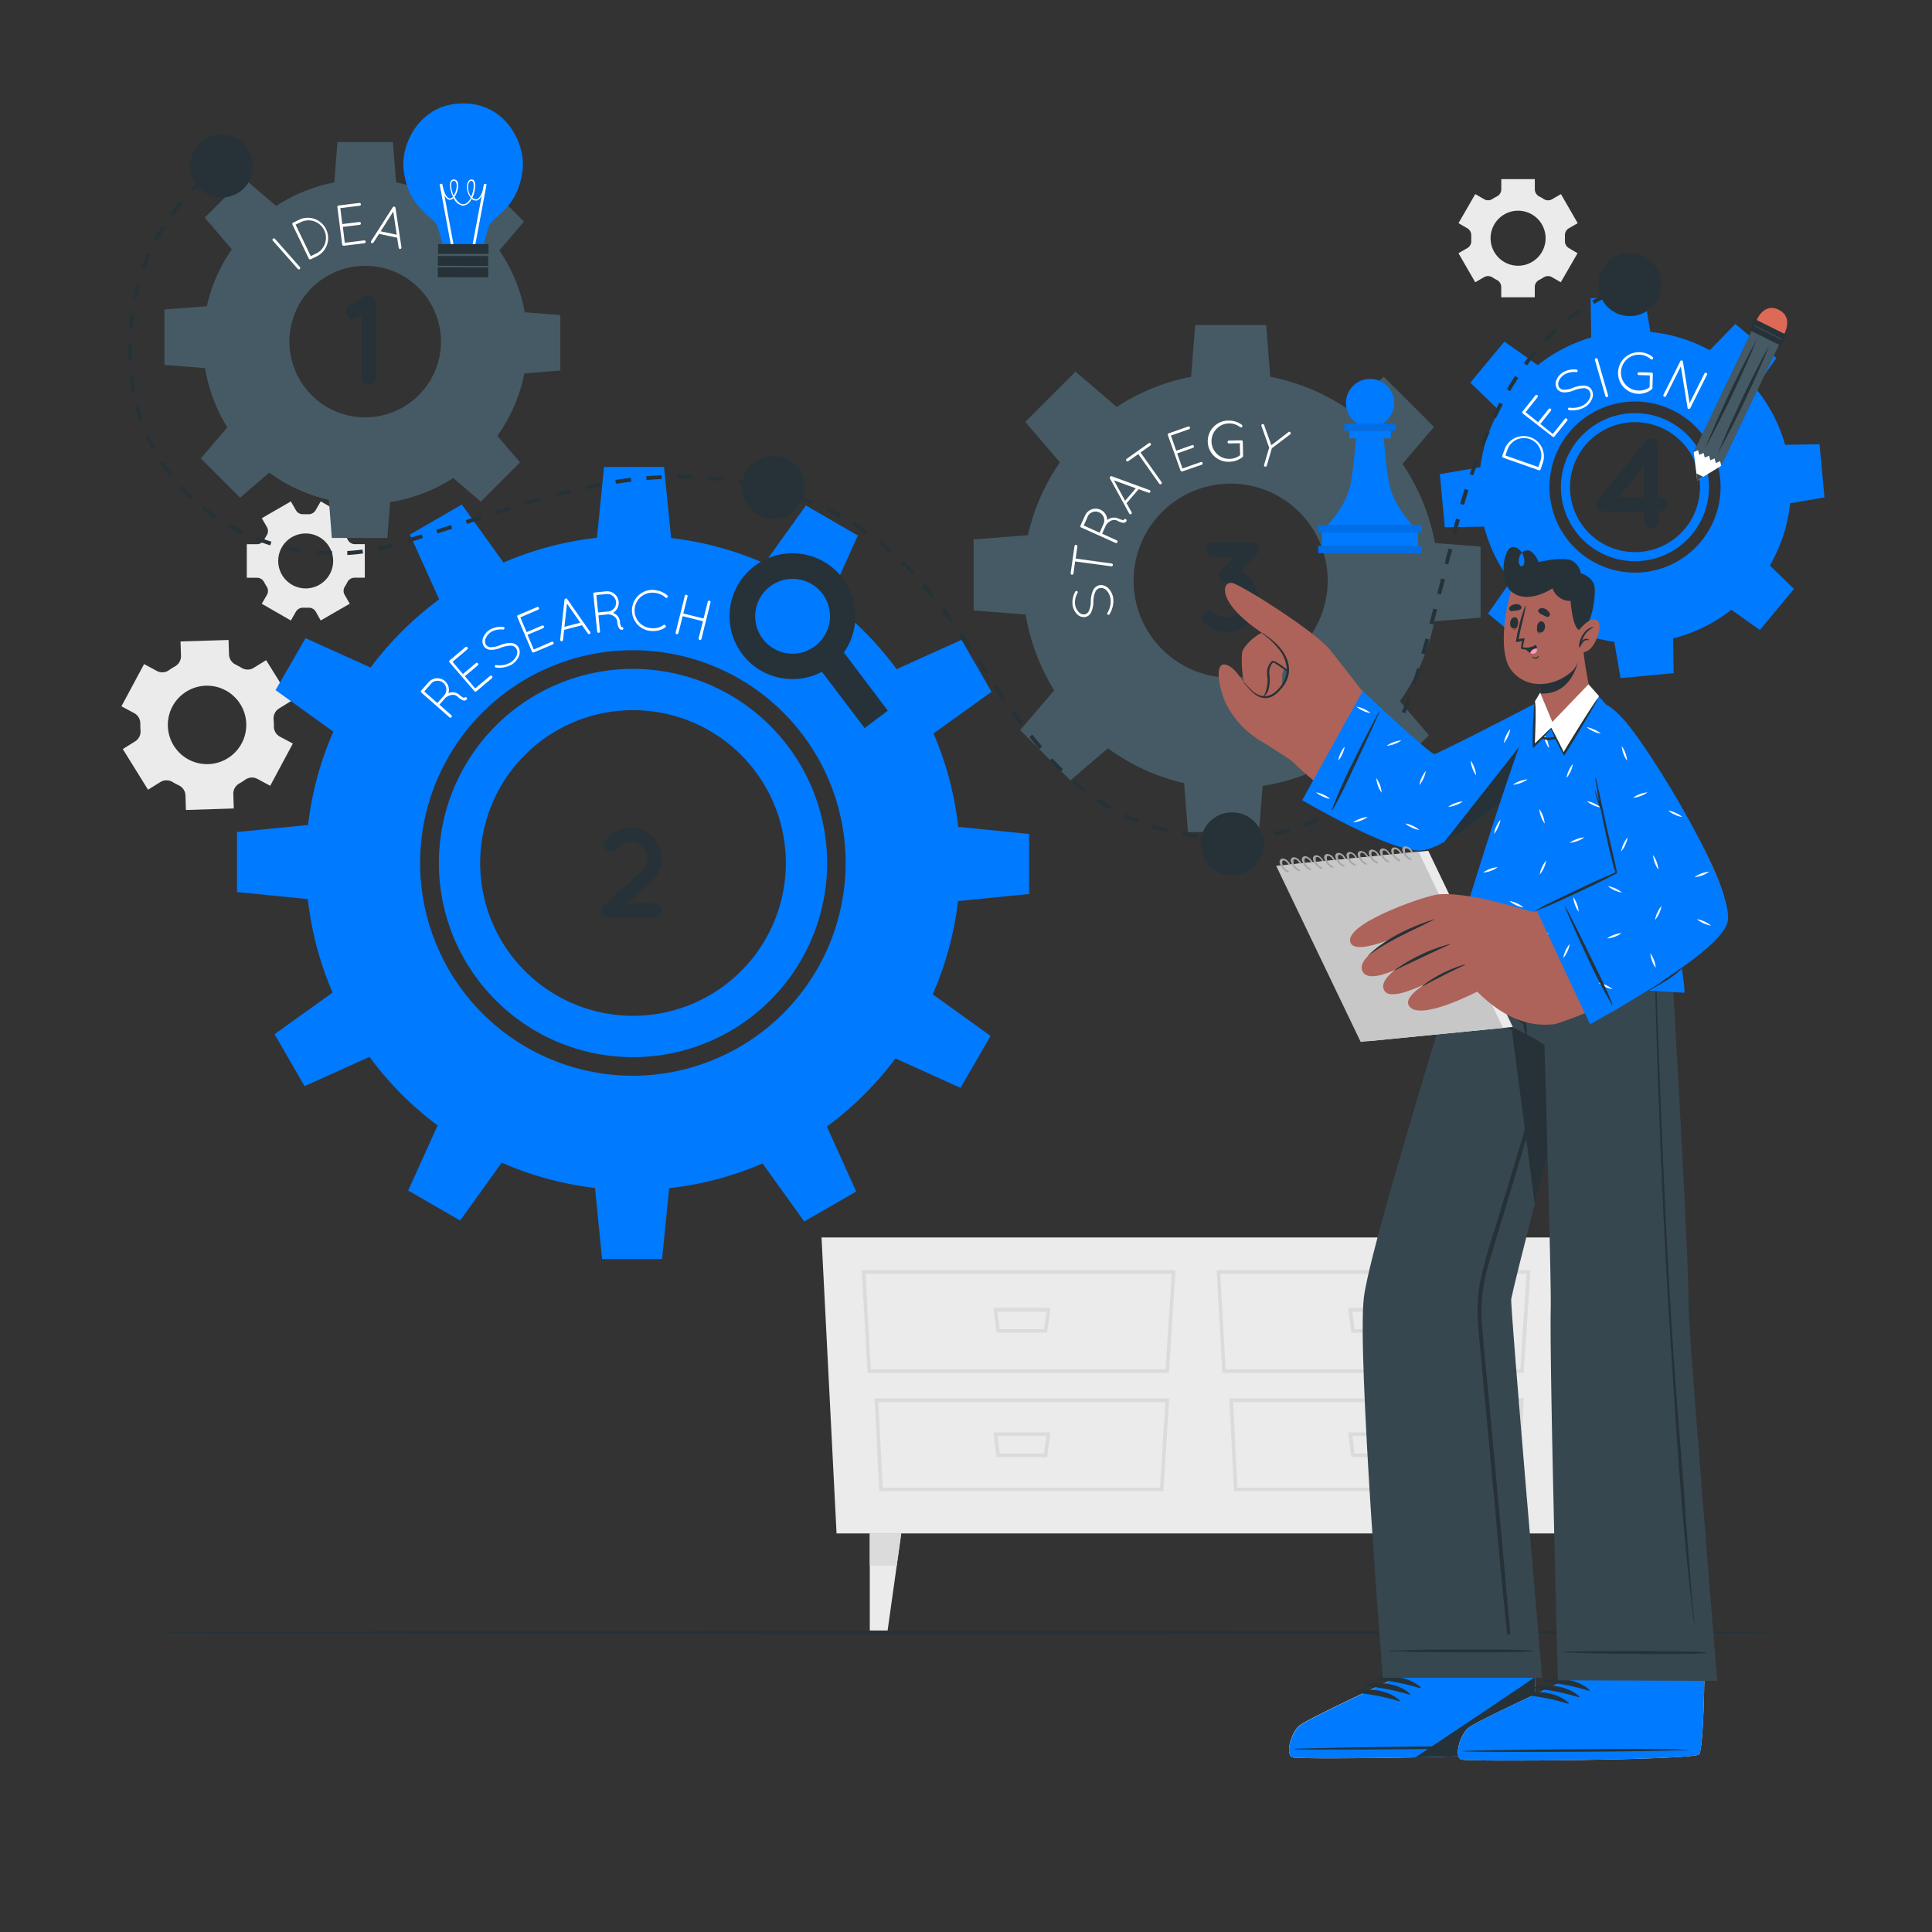 <svg xmlns="http://www.w3.org/2000/svg" viewBox="0 0 500 500"><rect x="0" y="0" width="500" height="500" fill="#333333" stroke="none"/><g id="freepik--background-complete--inject-2"><path d="M41.54,202.37a3,3,0,0,1,3.09,0l.79.45.82.41A3,3,0,0,1,48,205.82l.11,3.8,12.39-.39-.12-3.8a3,3,0,0,1,1.56-2.67,17,17,0,0,0,1.57-1,3,3,0,0,1,3.07-.2l3.35,1.8,5.86-10.93-3.35-1.79A2.93,2.93,0,0,1,70.88,188a16.35,16.35,0,0,0-.07-1.85,3,3,0,0,1,1.37-2.77l3.23-2-6.53-10.53-3.25,2a2.94,2.94,0,0,1-3.08,0l-.79-.45L61,172a3,3,0,0,1-1.73-2.56l-.12-3.81L46.72,166l.12,3.79a3,3,0,0,1-1.56,2.67,17.11,17.11,0,0,0-1.57,1,3,3,0,0,1-3.08.2l-3.34-1.8-5.86,10.93,3.34,1.79a3,3,0,0,1,1.54,2.67q0,.93.06,1.86A3,3,0,0,1,35,191.85l-3.22,2,6.53,10.53Zm3.1-19.56a10.15,10.15,0,1,1,4.16,13.75A10.16,10.16,0,0,1,44.64,182.81Z" style="fill:#ebebeb"></path><path d="M76.6,158.28a2.07,2.07,0,0,1,1.92-1H79.8a2.06,2.06,0,0,1,1.91,1L83,160.58l7.52-4.34-1.33-2.3a2.07,2.07,0,0,1,.08-2.17,11.19,11.19,0,0,0,.64-1.12,2.08,2.08,0,0,1,1.84-1.14h2.66v-8.68H91.79A2.08,2.08,0,0,1,90,139.69a11.19,11.19,0,0,0-.64-1.12,2.05,2.05,0,0,1-.08-2.16l1.33-2.31L83,129.76l-1.34,2.32a2.06,2.06,0,0,1-1.9,1H78.52a2.07,2.07,0,0,1-1.92-1l-1.33-2.31-7.52,4.34,1.33,2.3a2.07,2.07,0,0,1-.07,2.16,11.42,11.42,0,0,0-.65,1.13,2.08,2.08,0,0,1-1.84,1.14H63.87v8.68h2.65a2.08,2.08,0,0,1,1.84,1.14,11.42,11.42,0,0,0,.65,1.13,2.07,2.07,0,0,1,.07,2.16l-1.33,2.3,7.52,4.34ZM72,145.17a7.11,7.11,0,1,1,7.12,7.11A7.12,7.12,0,0,1,72,145.17Z" style="fill:#ebebeb"></path><path d="M379.76,59.09a2.07,2.07,0,0,1,1,1.92c0,.21,0,.42,0,.64s0,.43,0,.64a2.06,2.06,0,0,1-1,1.91l-2.31,1.33,4.34,7.52,2.3-1.33a2.07,2.07,0,0,1,2.17.08c.36.23.73.45,1.12.65a2.06,2.06,0,0,1,1.14,1.83v2.66h8.68V74.28a2.06,2.06,0,0,1,1.14-1.83c.39-.2.76-.42,1.12-.65a2.07,2.07,0,0,1,2.17-.08l2.3,1.33,4.34-7.52L406,64.19a2.06,2.06,0,0,1-1-1.9c0-.22,0-.43,0-.64s0-.43,0-.64a2.07,2.07,0,0,1,1-1.92l2.31-1.33-4.34-7.52-2.3,1.33a2.05,2.05,0,0,1-2.16-.07,11.42,11.42,0,0,0-1.13-.65A2.07,2.07,0,0,1,397.21,49V46.36h-8.68V49a2.07,2.07,0,0,1-1.14,1.84,11.42,11.42,0,0,0-1.13.65,2.05,2.05,0,0,1-2.16.07l-2.3-1.33-4.34,7.52Zm13.11-4.56a7.12,7.12,0,1,1-7.11,7.12A7.12,7.12,0,0,1,392.87,54.53Z" style="fill:#ebebeb"></path><polygon points="216.5 396.85 403.19 396.85 407.08 320.25 212.61 320.25 216.5 396.85" style="fill:#ebebeb"></polygon><path d="M394.34,355.31h-78l-1.46-26.59h81.22Zm-77.16-.94h76.28l1.59-24.71H315.82Z" style="fill:#dbdbdb"></path><path d="M392.9,385.91H319.35l-1.2-24H394.4ZM320.24,385H392l1.38-22.13H319.14Z" style="fill:#dbdbdb"></path><path d="M362.83,344.9H349.72l-.83-6.42h14.77ZM350.55,344H362l.58-4.53H350Z" style="fill:#dbdbdb"></path><path d="M362.83,377.11H349.72l-.83-6.41h14.77Zm-12.28-.94H362l.58-4.53H350Z" style="fill:#dbdbdb"></path><path d="M302.53,355.31h-78L223,328.72h81.22Zm-77.16-.94h76.28l1.59-24.71H224Z" style="fill:#dbdbdb"></path><path d="M301.09,385.91H227.54l-1.2-24h76.25ZM228.43,385h71.78l1.38-22.13H227.33Z" style="fill:#dbdbdb"></path><path d="M271,344.9H257.91l-.83-6.42h14.77ZM258.74,344h11.45l.59-4.53H258.15Z" style="fill:#dbdbdb"></path><path d="M271,377.11H257.91l-.83-6.41h14.77Zm-12.28-.94h11.45l.59-4.53H258.15Z" style="fill:#dbdbdb"></path><polygon points="233.24 396.85 232.07 405.2 229.71 421.97 225.1 421.97 225.1 396.85 233.24 396.85" style="fill:#ebebeb"></polygon><polygon points="233.24 396.85 232.07 405.2 225.1 405.2 225.1 396.85 233.24 396.85" style="fill:#dbdbdb"></polygon><polygon points="386.45 396.85 387.62 405.2 389.98 421.97 394.59 421.97 394.59 396.85 386.45 396.85" style="fill:#ebebeb"></polygon><polygon points="386.45 396.85 387.62 405.2 394.59 405.2 394.59 396.85 386.45 396.85" style="fill:#dbdbdb"></polygon></g><g id="freepik--Floor--inject-2"><polygon points="29.71 422.48 84.78 422.24 139.85 422.15 250 421.98 360.15 422.15 415.22 422.23 470.29 422.48 415.22 422.72 360.15 422.81 250 422.98 139.85 422.81 84.78 422.72 29.71 422.48" style="fill:#263238"></polygon></g><g id="freepik--Gears--inject-2"><path d="M94.51,46.44a42,42,0,1,0,42,42A42,42,0,0,0,94.51,46.44Zm0,61.58a19.61,19.61,0,1,1,19.61-19.6A19.6,19.6,0,0,1,94.51,108Z" style="fill:#455a64"></path><path d="M70.57,62.25a.37.37,0,0,1,.55-.48L77.6,69.1a.37.37,0,0,1,0,.52.36.36,0,0,1-.51,0Z" style="fill:#fff"></path><path d="M80.43,67.1l-.05,0a.36.36,0,0,1-.46-.18l-4.24-8.81a.36.36,0,0,1,.16-.48l0,0,1.74-.84a5.26,5.26,0,0,1,4.56,9.47Zm1.43-1.51a4.52,4.52,0,0,0-3.93-8.14l-1.43.69,3.92,8.14Z" style="fill:#fff"></path><path d="M87.31,53.58a.36.36,0,0,1,.31-.4h0L93,52.52a.37.37,0,0,1,.4.32.36.36,0,0,1-.32.41l-5,.61.5,4.13L93,57.45a.36.36,0,0,1,.4.33.35.35,0,0,1-.31.4l-4.36.54.5,4.11,5-.61a.35.35,0,0,1,.4.33.36.36,0,0,1-.31.4l-5.32.65h-.07a.37.37,0,0,1-.38-.31Z" style="fill:#fff"></path><path d="M102.78,61.52l-4.68-1-1.43,2.23a.37.37,0,0,1-.38.16l-.13,0a.39.39,0,0,1-.11-.52l5.6-8.76a.4.4,0,0,1,.4-.15.37.37,0,0,1,.3.3L103.89,64a.36.36,0,0,1-.29.42h-.14a.38.38,0,0,1-.28-.31Zm-4.26-1.66,4.15.88-.89-6Z" style="fill:#fff"></path><polygon points="102.58 48.18 86.44 48.18 87.33 36.76 101.69 36.76 102.58 48.18" style="fill:#455a64"></polygon><polygon points="71.85 53.62 60.44 65.04 52.99 56.33 63.14 46.17 71.85 53.62" style="fill:#455a64"></polygon><polygon points="53.97 79.2 53.97 95.34 42.55 94.45 42.55 80.09 53.97 79.2" style="fill:#455a64"></polygon><polygon points="59.41 109.92 70.83 121.34 62.12 128.79 51.96 118.64 59.41 109.92" style="fill:#455a64"></polygon><polygon points="84.98 127.81 101.13 127.81 100.24 139.23 85.88 139.23 84.98 127.81" style="fill:#455a64"></polygon><polygon points="115.71 122.37 127.13 110.95 134.58 119.66 124.42 129.82 115.71 122.37" style="fill:#455a64"></polygon><polygon points="133.59 96.79 133.59 80.65 145.02 81.54 145.02 95.9 133.59 96.79" style="fill:#455a64"></polygon><polygon points="128.16 66.06 116.74 54.65 125.45 47.2 135.6 57.35 128.16 66.06" style="fill:#455a64"></polygon><path d="M97.3,78.17V97.81a1.86,1.86,0,0,1-1.87,1.83,1.81,1.81,0,0,1-1.83-1.83V81.43l-1.33.76a1.66,1.66,0,0,1-.93.27,1.87,1.87,0,0,1-1-3.43l4.1-2.43s.1,0,.13-.07.1-.06.17-.1l.19,0a.24.24,0,0,1,.14,0,.45.45,0,0,1,.23,0h.37s.1,0,.13,0a.39.39,0,0,1,.2.06s.1,0,.13,0,.14.1.2.1l.14.1s.1.06.13.1.1.1.13.13a.34.34,0,0,1,.1.13l.14.14,0,.06s0,.07,0,.1.07.1.07.17,0,.13.07.17a1.57,1.57,0,0,0,0,.16.29.29,0,0,0,.07.24Z" style="fill:#263238"></path><path d="M135.26,43.91c-1.19,10.11-7.69,12-8.78,14.66a45.58,45.58,0,0,0-1.36,5.17H114.55a44.89,44.89,0,0,0-1.35-5.17c-1.08-2.7-7.58-4.57-8.75-14.69-.77-6.64,4.24-17.13,15.42-17.12S136,37.26,135.26,43.91Z" style="fill:#007AFF"></path><rect x="115.33" y="47.46" width="0.69" height="17.1" transform="translate(-8.28 22.03) rotate(-10.51)" style="fill:#fff"></rect><rect x="115.46" y="55.68" width="17.1" height="0.69" transform="translate(46.06 167.56) rotate(-79.36)" style="fill:#fff"></rect><path d="M119.85,53.24h0a3.21,3.21,0,0,1-2.46-2,1.27,1.27,0,0,1-.89.47h0c-1.61,0-2.25-3.3-2.27-3.44l.34-.06c.16.87.83,3.15,1.93,3.15h0a1.06,1.06,0,0,0,.73-.45,7.38,7.38,0,0,1-.78-3c0-.94.36-1.47,1-1.47h0a1,1,0,0,1,.91.51c.49.87.12,2.57-.5,3.66q-.11.18-.21.33c.56,1.07,1.36,1.93,2.22,1.93h0c.77,0,1.46-.71,2-1.65a4.34,4.34,0,0,1-1-2.84c0-1.2.45-1.94,1.19-1.94h0c.6,0,.94.59.94,1.61a7.89,7.89,0,0,1-.76,3.11,1.48,1.48,0,0,0,1,.41h0c1,0,1.79-2.29,2-3.18l.33.1c-.09.35-1,3.42-2.37,3.42h0a1.84,1.84,0,0,1-1.17-.44A2.75,2.75,0,0,1,119.85,53.24ZM122,46.82c-.63,0-.85.85-.85,1.59a4.33,4.33,0,0,0,.78,2.51,7.37,7.37,0,0,0,.66-2.84c0-.38-.06-1.26-.59-1.26Zm-4.6,0c-.53,0-.64.62-.64,1.13a6.83,6.83,0,0,0,.66,2.67l.09-.14c.57-1,.91-2.59.5-3.32a.65.65,0,0,0-.61-.34Z" style="fill:#fff"></path><rect x="113.32" y="63.28" width="13.04" height="2.55" transform="matrix(1, 0, 0, 1, 0.07, -0.12)" style="fill:#263238"></rect><rect x="113.31" y="66.24" width="13.04" height="2.55" transform="translate(0.07 -0.12) rotate(0.06)" style="fill:#263238"></rect><rect x="113.31" y="69.2" width="13.04" height="2.55" transform="translate(0.07 -0.12) rotate(0.06)" style="fill:#263238"></rect><path d="M163.85,173.11a50.24,50.24,0,1,0,50.21,50.24A50.29,50.29,0,0,0,163.85,173.11Zm0,89.78a39.55,39.55,0,1,1,39.52-39.54A39.53,39.53,0,0,1,163.85,262.89Zm0-89.78a50.24,50.24,0,1,0,50.21,50.24A50.29,50.29,0,0,0,163.85,173.11Zm0,89.78a39.55,39.55,0,1,1,39.52-39.54A39.53,39.53,0,0,1,163.85,262.89Zm0-124.23a84.68,84.68,0,1,0,84.66,84.69A84.69,84.69,0,0,0,163.85,138.66Zm0,139.74a55.06,55.06,0,1,1,55-55A55.12,55.12,0,0,1,163.85,278.4Zm0-105.29a50.24,50.24,0,1,0,50.21,50.24A50.29,50.29,0,0,0,163.85,173.11Zm0,89.78a39.55,39.55,0,1,1,39.52-39.54A39.53,39.53,0,0,1,163.85,262.89Z" style="fill:#007AFF"></path><path d="M118.45,180.3a1.92,1.92,0,0,0-1.76-.41,3.26,3.26,0,0,0-1.2.56l-.07,0-1.7,1.91,3.11,2.76a.36.36,0,0,1,0,.52.37.37,0,0,1-.51,0L109,179.2a.37.37,0,0,1,0-.48l0,0,0,0,1.94-2.19a3,3,0,0,1,5.11,2.86l.16-.06a2.63,2.63,0,0,1,2.68.5,4.07,4.07,0,0,0,1,.7.53.53,0,0,0,.29.06.37.37,0,0,1,.65.35,1,1,0,0,1-.11.15l0,0a.83.83,0,0,1-.8.19A3.77,3.77,0,0,1,118.45,180.3ZM111.52,177l-1.72,1.94,3.39,3,1.67-1.88.09-.1a2.27,2.27,0,0,0-3.43-3Z" style="fill:#fff"></path><path d="M116.35,171.43a.35.35,0,0,1,0-.5l0,0,4.11-3.47a.36.36,0,0,1,.51.05.36.36,0,0,1,0,.52l-3.85,3.24,2.68,3.18,3.36-2.84a.36.36,0,0,1,.52.06.35.35,0,0,1,0,.5L120.31,175l2.67,3.16,3.84-3.24a.37.37,0,0,1,.52.06.36.36,0,0,1,0,.51l-4.09,3.45,0,0,0,0a.36.36,0,0,1-.48-.07Z" style="fill:#fff"></path><path d="M128.06,172.41a.31.31,0,0,1,.37-.28,5.82,5.82,0,0,0,3.65-.66,4,4,0,0,0,1.61-1.8,2,2,0,0,0-.06-1.8,1.66,1.66,0,0,0-1.48-.78,7.1,7.1,0,0,0-2.52.54l0,0a6.46,6.46,0,0,1-2.58.54,2.19,2.19,0,0,1-1.88-1,2.48,2.48,0,0,1-.09-2.25,4.25,4.25,0,0,1,1.76-2,5.8,5.8,0,0,1,3.4-.66.34.34,0,0,1,.32.35.33.33,0,0,1-.34.31,5.25,5.25,0,0,0-3,.56,3.81,3.81,0,0,0-1.49,1.66,1.79,1.79,0,0,0,0,1.66,1.5,1.5,0,0,0,1.33.68,6.15,6.15,0,0,0,2.33-.5l0,0a7.37,7.37,0,0,1,2.78-.58,2.38,2.38,0,0,1,2,1.09,2.65,2.65,0,0,1,.09,2.41,4.57,4.57,0,0,1-1.87,2.11,6.56,6.56,0,0,1-4.09.74A.34.34,0,0,1,128.06,172.41Z" style="fill:#fff"></path><path d="M133.87,159.67a.37.37,0,0,1,.19-.47h0l4.95-2.1a.36.36,0,0,1,.47.2.35.35,0,0,1-.19.48l-4.62,2,1.62,3.82,4-1.71a.37.37,0,0,1,.29.68l-4.05,1.71,1.61,3.81,4.63-2a.37.37,0,0,1,.48.21.36.36,0,0,1-.19.47l-4.93,2.09,0,0h0a.38.38,0,0,1-.45-.21Z" style="fill:#fff"></path><path d="M150.62,161.8,146,163l-.29,2.63a.38.38,0,0,1-.27.32l-.14,0a.38.38,0,0,1-.32-.41l1.11-10.34a.4.4,0,0,1,.3-.3.37.37,0,0,1,.4.13l5.95,8.52a.39.39,0,0,1-.07.51l-.13.05a.39.39,0,0,1-.39-.15Zm-4.55.41,4.11-1.06-3.45-4.94Z" style="fill:#fff"></path><path d="M159.74,160.89a1.91,1.91,0,0,0-1-1.5,3.33,3.33,0,0,0-1.26-.4l-.08,0-2.53.26.41,4.13a.37.37,0,0,1-.34.39.36.36,0,0,1-.39-.32l-1-9.73a.37.37,0,0,1,.29-.39h.08l2.91-.29a3,3,0,0,1,1.82,5.57l.15.06a2.66,2.66,0,0,1,1.64,2.19,3.94,3.94,0,0,0,.25,1.19.53.53,0,0,0,.18.24.38.38,0,0,1,.42.2.39.39,0,0,1-.19.5l-.18,0h0a.86.86,0,0,1-.72-.42A3.73,3.73,0,0,1,159.74,160.89Zm-2.82-7.15-2.58.25.45,4.51,2.5-.25h.14a2.26,2.26,0,0,0-.51-4.5Z" style="fill:#fff"></path><path d="M169.41,152.72a5.64,5.64,0,0,1,3.31,1.38.38.38,0,0,1,0,.53.35.35,0,0,1-.51,0,4.86,4.86,0,0,0-2.87-1.22,4.6,4.6,0,1,0-.62,9.17,4.5,4.5,0,0,0,3-.83.36.36,0,0,1,.51.13.34.34,0,0,1-.08.52,5.55,5.55,0,0,1-3.46.91,5.33,5.33,0,1,1,.72-10.63Z" style="fill:#fff"></path><path d="M181.91,160.77l-5.24-1.3-1.1,4.39a.37.37,0,0,1-.45.26.37.37,0,0,1-.26-.44l2.37-9.49a.35.35,0,0,1,.43-.26.36.36,0,0,1,.28.44l-1.1,4.4,5.24,1.3,1.1-4.39a.37.37,0,0,1,.71.18l-2.36,9.49a.38.38,0,0,1-.46.26.38.38,0,0,1-.26-.44Z" style="fill:#fff"></path><polygon points="173.78 140.2 154.39 140.2 156.32 120.85 171.85 120.85 173.78 140.2" style="fill:#007AFF"></polygon><polygon points="130.87 146.37 114.08 156.06 106.08 138.34 119.52 130.57 130.87 146.37" style="fill:#007AFF"></polygon><polygon points="96.8 173.16 87.1 189.95 71.31 178.6 79.07 165.16 96.8 173.16" style="fill:#007AFF"></polygon><polygon points="80.69 213.4 80.69 232.79 61.33 230.86 61.33 215.33 80.69 213.4" style="fill:#007AFF"></polygon><polygon points="86.85 256.31 96.55 273.1 78.82 281.1 71.06 267.65 86.85 256.31" style="fill:#007AFF"></polygon><polygon points="113.65 290.38 130.44 300.07 119.09 315.87 105.64 308.11 113.65 290.38" style="fill:#007AFF"></polygon><polygon points="153.89 306.49 173.28 306.49 171.34 325.85 155.82 325.85 153.89 306.49" style="fill:#007AFF"></polygon><polygon points="196.79 300.32 213.58 290.63 221.59 308.36 208.14 316.12 196.79 300.32" style="fill:#007AFF"></polygon><polygon points="230.87 273.53 240.56 256.74 256.36 268.09 248.59 281.54 230.87 273.53" style="fill:#007AFF"></polygon><polygon points="246.98 233.29 246.98 213.9 266.33 215.83 266.33 231.36 246.98 233.29" style="fill:#007AFF"></polygon><polygon points="240.81 190.38 231.12 173.59 248.84 165.59 256.61 179.04 240.81 190.38" style="fill:#007AFF"></polygon><polygon points="214.02 156.31 197.23 146.62 208.57 130.82 222.02 138.59 214.02 156.31" style="fill:#007AFF"></polygon><path d="M171.22,235.66a1.81,1.81,0,0,1-1.83,1.83H157.54a1.81,1.81,0,0,1-1.37-.6,1.83,1.83,0,0,1,.1-2.59l9.86-8.93a4.17,4.17,0,0,0,1.4-3.19,4.32,4.32,0,0,0-1.1-2.9,4.22,4.22,0,0,0-3.2-1.4,4.37,4.37,0,0,0-2.89,1.1l-1,.93a1.8,1.8,0,0,1-2.59-.13,1.84,1.84,0,0,1,.13-2.6l1-.93a7.85,7.85,0,0,1,5.36-2.06,8,8,0,0,1,5.93,2.63,7.83,7.83,0,0,1,2.06,5.36,8,8,0,0,1-2.63,5.92l-6.29,5.7h7.09A1.83,1.83,0,0,1,171.22,235.66Z" style="fill:#263238"></path><path d="M229.76,183.91l-6,4.52-11.06-14.59-4-5.34a9.25,9.25,0,0,0,2.32-1.31,9.63,9.63,0,0,0,3.06-4l4.3,5.66Z" style="fill:#263238"></path><path d="M218,149.55a16.28,16.28,0,1,0-3,22.84,16.72,16.72,0,0,0,3.38-3.51A16.3,16.3,0,0,0,218,149.55Zm-7,17.64a9.25,9.25,0,0,1-2.32,1.31,9.68,9.68,0,1,1,2.32-1.31Z" style="fill:#263238"></path><path d="M442.2,124.29a19.15,19.15,0,1,0-17.29,20.85A19.14,19.14,0,0,0,442.2,124.29Zm-17.5,18.52a16.82,16.82,0,1,1,15.18-18.3A16.82,16.82,0,0,1,424.7,142.81Zm17.5-18.52a19.15,19.15,0,1,0-17.29,20.85A19.14,19.14,0,0,0,442.2,124.29Zm-17.5,18.52a16.82,16.82,0,1,1,15.18-18.3A16.82,16.82,0,0,1,424.7,142.81Zm17.5-18.52a19.15,19.15,0,1,0-17.29,20.85A19.14,19.14,0,0,0,442.2,124.29Zm-17.5,18.52a16.82,16.82,0,1,1,15.18-18.3A16.82,16.82,0,0,1,424.7,142.81Zm38.63-20.48a40.37,40.37,0,1,0-36.45,43.94A40.38,40.38,0,0,0,463.33,122.33ZM425.19,148.1a22.14,22.14,0,1,1,20-24.08A22.16,22.16,0,0,1,425.19,148.1ZM421.37,107a19.16,19.16,0,1,0,20.83,17.3A19.15,19.15,0,0,0,421.37,107Zm3.33,35.82a16.82,16.82,0,1,1,15.18-18.3A16.82,16.82,0,0,1,424.7,142.81Zm17.5-18.52a19.15,19.15,0,1,0-17.29,20.85A19.14,19.14,0,0,0,442.2,124.29Zm-17.5,18.52a16.82,16.82,0,1,1,15.18-18.3A16.82,16.82,0,0,1,424.7,142.81Zm17.5-18.52a19.15,19.15,0,1,0-17.29,20.85A19.14,19.14,0,0,0,442.2,124.29Zm-17.5,18.52a16.82,16.82,0,1,1,15.18-18.3A16.82,16.82,0,0,1,424.7,142.81Z" style="fill:#007AFF"></path><polygon points="427.28 86.81 411.82 88.25 411.66 77.23 425.41 75.95 427.28 86.81" style="fill:#007AFF"></polygon><polygon points="398.34 94.76 388.43 106.7 380.52 99.03 389.34 88.4 398.34 94.76" style="fill:#007AFF"></polygon><polygon points="383.5 120.84 384.93 136.29 373.91 136.46 372.63 122.71 383.5 120.84" style="fill:#007AFF"></polygon><polygon points="391.44 149.78 403.38 159.69 395.7 167.6 385.08 158.78 391.44 149.78" style="fill:#007AFF"></polygon><polygon points="417.52 164.62 432.98 163.19 433.14 174.21 419.39 175.49 417.52 164.62" style="fill:#007AFF"></polygon><polygon points="446.46 156.68 456.37 144.73 464.28 152.41 455.46 163.04 446.46 156.68" style="fill:#007AFF"></polygon><polygon points="461.3 130.6 459.87 115.14 470.89 114.98 472.17 128.73 461.3 130.6" style="fill:#007AFF"></polygon><polygon points="453.36 101.66 441.41 91.75 449.09 83.84 459.72 92.66 453.36 101.66" style="fill:#007AFF"></polygon><path d="M398.7,121.45l0,.06a.37.37,0,0,1-.45.19L389,118.45a.36.36,0,0,1-.22-.45l0,0,.64-1.81a5.25,5.25,0,0,1,9.9,3.48Zm-.06-2.07a4.51,4.51,0,1,0-8.51-3l-.53,1.5,8.52,3Z" style="fill:#fff"></path><path d="M394.08,107a.37.37,0,0,1-.05-.51l0,0,3.35-4.2a.37.37,0,0,1,.57.46l-3.13,3.93,3.24,2.59,2.74-3.43a.37.37,0,0,1,.52-.05.36.36,0,0,1,.06.5l-2.74,3.44,3.23,2.58,3.13-3.93a.36.36,0,0,1,.52,0,.35.35,0,0,1,.06.5L402.26,113l0,0,0,0a.34.34,0,0,1-.48,0Z" style="fill:#fff"></path><path d="M405.8,105.78a.32.32,0,0,1,.37-.28,5.74,5.74,0,0,0,3.65-.66,3.91,3.91,0,0,0,1.6-1.79,1.92,1.92,0,0,0-.05-1.8,1.66,1.66,0,0,0-1.48-.78,7.1,7.1,0,0,0-2.52.54l0,0a6.45,6.45,0,0,1-2.57.54,2.19,2.19,0,0,1-1.88-1,2.44,2.44,0,0,1-.1-2.25,4.35,4.35,0,0,1,1.76-2,5.78,5.78,0,0,1,3.39-.66.32.32,0,0,1,.32.35.3.3,0,0,1-.33.31,5.14,5.14,0,0,0-3,.57,3.67,3.67,0,0,0-1.5,1.66,1.83,1.83,0,0,0,0,1.65,1.52,1.52,0,0,0,1.33.68,6.2,6.2,0,0,0,2.34-.5l0,0a7.37,7.37,0,0,1,2.78-.58,2.37,2.37,0,0,1,2,1.08,2.65,2.65,0,0,1,.09,2.41,4.55,4.55,0,0,1-1.87,2.12,6.54,6.54,0,0,1-4.09.74A.36.36,0,0,1,405.8,105.78Z" style="fill:#fff"></path><path d="M412.77,93.18a.37.37,0,0,1,.71-.21l2.71,9.39a.37.37,0,0,1-.7.21Z" style="fill:#fff"></path><path d="M424.16,97.07a.35.35,0,0,1-.36-.37.36.36,0,0,1,.38-.36l3.24.09h0a.38.38,0,0,1,.33.38l-.1,3.6v.06a.5.5,0,0,1-.14.27,5.39,5.39,0,1,1-3.14-9.59,5.51,5.51,0,0,1,3.37,1.28.37.37,0,0,1-.49.55,4.64,4.64,0,1,0-3.14,8.09,4.73,4.73,0,0,0,2.79-.83l.09-3.09Z" style="fill:#fff"></path><path d="M435,94.82l-3.85,7.68a.36.36,0,0,1-.65-.32l4.32-8.61a.36.36,0,0,1,.3-.3.37.37,0,0,1,.42.31l1.73,10.74,3.84-7.65a.36.36,0,0,1,.65.33l-4.34,8.65a.35.35,0,0,1-.49.15.34.34,0,0,1-.2-.24.19.19,0,0,1,0-.08Z" style="fill:#fff"></path><path d="M431.32,130.55a1.83,1.83,0,0,1-1.86,1.83h-.33v2.53a1.84,1.84,0,0,1-3.67,0v-2.53H415a1.66,1.66,0,0,1-1.14-.4,1.79,1.79,0,0,1-.3-2.57l12.32-15.31s0,0,.07-.07a.36.36,0,0,0,.1-.13.57.57,0,0,0,.17-.1l.13-.1c.07,0,.1-.07.2-.07a.15.15,0,0,1,.13-.1.81.81,0,0,1,.2-.06.19.19,0,0,0,.14,0h.56a.27.27,0,0,0,.17,0s.13,0,.2.06l.13,0,.17.13.16.1s0,0,0,0,.1,0,.1.07a1.53,1.53,0,0,0,.13.13l.1.13a1.15,1.15,0,0,1,.13.17.28.28,0,0,0,.07.13c0,.07,0,.1.07.2s0,.1,0,.14a.38.38,0,0,1,0,.2c0,.06,0,.1,0,.16v13.55h.33A1.86,1.86,0,0,1,431.32,130.55Zm-5.86-10.06-6.62,8.22h6.62Z" style="fill:#263238"></path><path d="M461.6,86.75s2.78-4.57-1.26-6.58-5.87,3-5.87,3Z" style="fill:#dd6a57"></path><polygon points="438.34 116.99 445.47 120.53 461.69 86.56 454.56 83.02 438.34 116.99" style="fill:#455a64"></polygon><polygon points="453.41 83.89 461.73 88.03 462.38 86.68 454.06 82.54 453.41 83.89" style="fill:#263238"></polygon><polygon points="452.7 85.39 461.02 89.52 461.67 88.17 453.34 84.04 452.7 85.39" style="fill:#263238"></polygon><path d="M438.34,117l.68,5.53.21,1.82,1.56-.94,4.68-2.87-.31-1.2-1.11.5-.32-1.21-1.11.5-.3-1.2-1.13.49-.3-1.2-1.12.49-.31-1.2Z" style="fill:#fff"></path><polygon points="439.02 122.52 439.23 124.34 440.79 123.4 439.02 122.52" style="fill:#37474f"></polygon><path d="M441.3,115.88c1-2.41,2-4.79,3.06-7.16s2.17-4.7,3.26-7.06,2.26-4.66,3.44-7,2.37-4.62,3.65-6.88c-1,2.42-2,4.79-3.06,7.16s-2.17,4.71-3.26,7.06-2.26,4.67-3.44,7S442.58,113.62,441.3,115.88Z" style="fill:#263238"></path><path d="M444.53,117.43c1-2.42,2-4.79,3.05-7.16s2.18-4.71,3.26-7.06,2.27-4.67,3.44-7,2.37-4.61,3.65-6.87c-.95,2.41-2,4.79-3.05,7.16s-2.18,4.7-3.27,7.06-2.26,4.66-3.44,7S445.8,115.16,444.53,117.43Z" style="fill:#263238"></path><path d="M318.5,96.52a53.76,53.76,0,1,0,53.75,53.76A53.76,53.76,0,0,0,318.5,96.52Zm0,78.86a25.11,25.11,0,1,1,25.1-25.1A25.11,25.11,0,0,1,318.5,175.38Z" style="fill:#455a64"></path><polygon points="328.83 98.75 308.16 98.75 309.31 84.12 327.69 84.12 328.83 98.75" style="fill:#455a64"></polygon><polygon points="289.49 105.72 274.87 120.33 265.33 109.18 278.33 96.18 289.49 105.72" style="fill:#455a64"></polygon><polygon points="266.59 138.46 266.59 159.13 251.96 157.99 251.96 139.6 266.59 138.46" style="fill:#455a64"></polygon><polygon points="273.56 177.81 288.17 192.42 277.02 201.96 264.02 188.96 273.56 177.81" style="fill:#455a64"></polygon><polygon points="306.3 200.7 326.97 200.7 325.83 215.33 307.44 215.33 306.3 200.7" style="fill:#455a64"></polygon><polygon points="345.65 193.74 360.26 179.12 369.8 190.28 356.8 203.28 345.65 193.74" style="fill:#455a64"></polygon><polygon points="368.54 160.99 368.54 140.32 383.17 141.46 383.17 159.85 368.54 160.99" style="fill:#455a64"></polygon><polygon points="361.58 121.65 346.96 107.03 358.12 97.49 371.12 110.49 361.58 121.65" style="fill:#455a64"></polygon><path d="M286.7,159.08a.32.32,0,0,1-.11-.45,5.73,5.73,0,0,0,.82-3.61,4,4,0,0,0-1-2.18,1.92,1.92,0,0,0-1.68-.66,1.67,1.67,0,0,0-1.29,1.06,6.81,6.81,0,0,0-.48,2.53v0a6.44,6.44,0,0,1-.51,2.58,2.16,2.16,0,0,1-1.64,1.34,2.45,2.45,0,0,1-2.11-.79,4.26,4.26,0,0,1-1.13-2.39,5.81,5.81,0,0,1,.71-3.39.34.34,0,0,1,.45-.15.3.3,0,0,1,.15.43,5.14,5.14,0,0,0-.66,3,3.74,3.74,0,0,0,.94,2,1.82,1.82,0,0,0,1.55.6,1.51,1.51,0,0,0,1.14-1,6,6,0,0,0,.45-2.35v0a7,7,0,0,1,.55-2.78,2.36,2.36,0,0,1,1.78-1.44,2.68,2.68,0,0,1,2.26.86,4.64,4.64,0,0,1,1.22,2.55,6.6,6.6,0,0,1-.92,4.05A.35.35,0,0,1,286.7,159.08Z" style="fill:#fff"></path><path d="M278.24,145.3l-.43,3.13a.37.37,0,0,1-.42.31.38.38,0,0,1-.31-.41l1-7a.37.37,0,0,1,.41-.31.36.36,0,0,1,.32.41l-.43,3.13,9.32,1.28a.36.36,0,1,1-.1.72Z" style="fill:#fff"></path><path d="M289.14,134.74a1.89,1.89,0,0,0-1.8.12,3.26,3.26,0,0,0-1,.89l-.06.05-1.05,2.32,3.78,1.72a.37.37,0,0,1,.18.49.37.37,0,0,1-.48.18l-8.91-4a.37.37,0,0,1-.19-.45l0,0v0l1.21-2.66a3,3,0,0,1,5.73,1.21l.13-.1a2.64,2.64,0,0,1,2.71-.32,4.44,4.44,0,0,0,1.16.38.48.48,0,0,0,.29,0,.4.4,0,0,1,.39-.27.41.41,0,0,1,.34.41l-.06.18v0a.87.87,0,0,1-.72.42A3.8,3.8,0,0,1,289.14,134.74Zm-7.6-1.15L280.47,136l4.12,1.87,1-2.3.06-.12a2.27,2.27,0,0,0-4.15-1.82Z" style="fill:#fff"></path><path d="M294.68,126.6l-3.12,3.63,1.28,2.32a.38.38,0,0,1,0,.42.9.9,0,0,1-.1.09.38.38,0,0,1-.5-.15l-5-9.11a.4.4,0,0,1,.07-.42.36.36,0,0,1,.4-.13l9.77,3.58a.38.38,0,0,1,.23.46s0,.08-.07.12a.4.4,0,0,1-.41.1Zm-3.5,3,2.77-3.22-5.66-2.07Z" style="fill:#fff"></path><path d="M294.6,117.52,292,119.35a.37.37,0,0,1-.51-.1.36.36,0,0,1,.08-.5l5.76-4.08a.37.37,0,0,1,.42.6l-2.58,1.83,5.44,7.67a.37.37,0,0,1-.08.51.38.38,0,0,1-.51-.09Z" style="fill:#fff"></path><path d="M302.24,112.61a.37.37,0,0,1,.22-.46h0l5.06-1.78a.37.37,0,0,1,.25.69l-4.74,1.67,1.38,3.91,4.14-1.45a.37.37,0,0,1,.25.69l-4.15,1.46,1.37,3.9,4.74-1.66a.36.36,0,0,1,.47.23.37.37,0,0,1-.22.46L306,122l-.05,0h0a.38.38,0,0,1-.44-.23Z" style="fill:#fff"></path><path d="M318.07,114.76a.36.36,0,0,1-.38-.35.37.37,0,0,1,.36-.39l3.24-.07h0a.38.38,0,0,1,.34.37l.08,3.6V118a.43.43,0,0,1-.13.27,5.49,5.49,0,0,1-3.37,1.23,5.33,5.33,0,1,1-.23-10.65,5.51,5.51,0,0,1,3.43,1.11.37.37,0,0,1,.05.51.38.38,0,0,1-.52.07,4.59,4.59,0,1,0,0,7.26l-.07-3.09Z" style="fill:#fff"></path><path d="M328.46,115.85l-2-5.62a.37.37,0,0,1,.21-.46.33.33,0,0,1,.47.2l1.89,5.25,4.44-3.41a.34.34,0,0,1,.5.09.36.36,0,0,1-.07.51L329.16,116l-1.32,4.52a.36.36,0,0,1-.45.25.37.37,0,0,1-.25-.45Z" style="fill:#fff"></path><path d="M323.27,149.49a8.11,8.11,0,0,1,2.43,5.82,8.27,8.27,0,0,1-14.12,5.86,1.88,1.88,0,1,1,2.66-2.66,4.47,4.47,0,0,0,3.17,1.3,4.59,4.59,0,0,0,3.19-1.3,4.46,4.46,0,0,0,1.33-3.2,4.32,4.32,0,0,0-1.33-3.16,4.42,4.42,0,0,0-3.16-1.33,1.67,1.67,0,0,1-1.37-.6s0,0,0,0a1.9,1.9,0,0,1-.07-2.66l3.4-3.46H314a1.88,1.88,0,0,1,0-3.76h9.82a1.87,1.87,0,0,1,1.9,1.86,2,2,0,0,1-.24.9,2.64,2.64,0,0,1-.33.47l-4.19,4.32A7.7,7.7,0,0,1,323.27,149.49Z" style="fill:#263238"></path><circle cx="354.57" cy="104.31" r="6.25" style="fill:#007AFF"></circle><rect x="347.94" y="109.6" width="13.25" height="1.91" style="fill:#007AFF"></rect><rect x="347.94" y="109.6" width="13.25" height="1.91" style="opacity:0.1"></rect><rect x="341.15" y="135.9" width="26.84" height="1.91" style="fill:#007AFF"></rect><rect x="341.15" y="135.9" width="26.84" height="1.91" style="opacity:0.1"></rect><rect x="341.15" y="141.26" width="26.84" height="1.91" style="fill:#007AFF"></rect><rect x="341.15" y="141.26" width="26.84" height="1.91" style="opacity:0.1"></rect><rect x="342.15" y="137.81" width="24.84" height="3.45" style="fill:#007AFF"></rect><rect x="349.16" y="111.51" width="10.81" height="1.91" style="fill:#007AFF"></rect><path d="M365.55,135.9h-22s5-5,6.05-11c.88-5.06,1.3-11.48,1.3-11.48h7.25s.43,6.42,1.31,11.48C360.54,130.89,365.55,135.9,365.55,135.9Z" style="fill:#007AFF"></path><path d="M56,44.48l-.59-.82c1.05-.75,1.67-1.12,1.7-1.13l.51.86A18.65,18.65,0,0,0,56,44.48Z" style="fill:#263238"></path><path d="M318,217.27c-1.36,0-2.71-.06-4-.14l.06-1c1.29.08,2.63.12,4,.14Zm4-.08-.05-1c1.33-.06,2.66-.17,3.93-.33l.12,1C324.76,217,323.42,217.12,322.06,217.19Zm-12.05-.4c-1.34-.15-2.67-.34-4-.56l.17-1c1.29.22,2.6.41,3.93.56Zm20-.56-.2-1c1.31-.26,2.6-.58,3.83-.94l.28,1C332.68,215.64,331.37,216,330,216.23Zm-27.93-.8c-1.32-.32-2.62-.67-3.88-1.07l.29-1c1.24.38,2.53.73,3.82,1ZM337.74,214l-.37-.93a36,36,0,0,0,3.56-1.65l.47.89C340.22,212.89,339,213.45,337.74,214ZM294.42,213c-1.25-.49-2.49-1-3.69-1.6l.43-.9c1.18.56,2.4,1.09,3.62,1.57Zm50.44-2.83-.56-.83a36.39,36.39,0,0,0,3.15-2.36l.64.77A40,40,0,0,1,344.86,210.21Zm-57.7-.63c-1.16-.66-2.31-1.37-3.43-2.12l.56-.83c1.09.73,2.23,1.43,3.36,2.08Zm-6.7-4.47c-1-.8-2.09-1.66-3.1-2.55l.65-.75c1,.87,2,1.72,3.06,2.51Zm70.6-.05-.71-.7c.9-.91,1.79-1.9,2.64-2.93l.77.63C352.89,203.12,352,204.13,351.06,205.06Zm-76.65-5.23c-.93-.92-1.87-1.89-2.8-2.89l.73-.68c.92,1,1.85,2,2.77,2.85Zm81.78-1-.82-.57c.74-1.06,1.46-2.18,2.15-3.33l.86.51C357.67,196.63,356.94,197.77,356.19,198.85Zm-87.25-4.93c-.83-1-1.68-2-2.53-3.12l.78-.62c.85,1.08,1.7,2.12,2.52,3.09Zm91.39-2-.88-.46c.58-1.13,1.17-2.33,1.73-3.57l.91.41C361.52,189.58,360.93,190.8,360.33,191.94ZM264,187.61c-.79-1.07-1.57-2.16-2.35-3.25l.82-.58c.77,1.09,1.55,2.17,2.33,3.24Zm99.71-3-.92-.38c.48-1.19,1-2.44,1.43-3.72l.94.35C364.66,182.17,364.17,183.43,363.68,184.63Zm-104.35-3.57c-.75-1.1-1.49-2.2-2.24-3.32l.84-.55c.74,1.11,1.48,2.21,2.23,3.31Zm107.12-4-.95-.31c.42-1.26.82-2.52,1.22-3.81l.95.3C367.28,174.55,366.87,175.82,366.45,177.08Zm-111.57-2.67-2.22-3.35.84-.55,2.21,3.35Zm113.93-5-1-.28c.37-1.27.72-2.55,1.08-3.85l1,.26Q369.37,167.49,368.81,169.41Zm-118.37-1.68c-.75-1.1-1.5-2.21-2.26-3.3l.82-.57c.76,1.1,1.52,2.2,2.26,3.31Zm120.48-6.07-1-.25q.49-1.92,1-3.87l1,.24C371.58,159.08,371.25,160.38,370.92,161.66Zm-125-.5c-.78-1.08-1.57-2.16-2.37-3.22l.8-.6c.81,1.07,1.6,2.15,2.38,3.23Zm-4.82-6.37c-.84-1.06-1.7-2.09-2.54-3.07l.76-.65c.85,1,1.71,2,2.57,3.1Zm131.82-.9-1-.24,1-3.89,1,.24Zm-137-5.15c-.91-1-1.85-1.94-2.77-2.86l.7-.71c.94.92,1.88,1.9,2.8,2.89Zm138.93-2.61-1-.25c.32-1.29.65-2.58,1-3.88l1,.25C375.45,143.54,375.12,144.83,374.8,146.13Zm-289-2.42c-1.34,0-2.7-.1-4-.22l.09-1c1.31.11,2.64.19,4,.21Zm4-.07,0-1c1.31-.08,2.64-.2,3.94-.37l.13,1C92.56,143.44,91.2,143.56,89.86,143.64Zm140.35-.48c-1-.89-2-1.75-3-2.57l.63-.78c1,.83,2.06,1.71,3.06,2.61ZM77.79,143c-1.32-.22-2.65-.49-4-.8l.23-1c1.27.31,2.58.57,3.88.78Zm20.07-.39-.2-1c1.29-.27,2.58-.59,3.85-1l.27,1C100.5,142,99.18,142.32,97.86,142.6Zm-27.92-1.47c-1.28-.41-2.56-.86-3.8-1.35l.37-.93c1.21.48,2.47.93,3.73,1.32Zm35.68-.67-.3-1,3.82-1.2.3.95C108.18,139.67,106.9,140.07,105.62,140.46Zm271.16-2.09-1-.26c.34-1.29.69-2.59,1.05-3.88l1,.27C377.47,135.78,377.12,137.08,376.78,138.37ZM224,138.19c-1.07-.77-2.17-1.52-3.28-2.22l.53-.84c1.13.71,2.25,1.47,3.34,2.25Zm-161.58,0c-1.21-.59-2.41-1.22-3.57-1.88l.5-.87c1.13.65,2.31,1.27,3.5,1.84Zm50.81-.13-.3-.95,3.8-1.23.31.95Zm7.61-2.47-.31-.95,3.81-1.24.31,1Zm-65.42-1.42c-1.11-.76-2.2-1.56-3.25-2.39l.62-.79c1,.82,2.1,1.61,3.2,2.35Zm161.89-.2c-1.15-.63-2.34-1.24-3.52-1.81l.43-.9c1.2.57,2.4,1.19,3.57,1.84Zm-88.86-.84-.3-1L132,131l.3,1Zm7.64-2.37-.29-1c1.29-.39,2.57-.76,3.85-1.12l.27,1Zm242.8-.09-1-.28c.37-1.28.76-2.57,1.15-3.84l1,.3C379.66,128.09,379.28,129.37,378.91,130.65Zm-168.73-.12c-1.1-.45-2.23-.87-3.36-1.27l-.35-.12.33-.95.26.09c1.24.44,2.39.87,3.5,1.33Zm-161-1.41c-1-.92-1.94-1.88-2.84-2.87l.74-.67c.88,1,1.82,1.91,2.78,2.81Zm94.66-.55-.25-1c1.3-.34,2.59-.67,3.89-1l.23,1C146.38,127.9,145.09,128.23,143.79,128.57Zm58.89-.66c-1.27-.39-2.56-.75-3.83-1.08l.25-1c1.28.34,2.58.7,3.87,1.09Zm-51.13-1.22-.21-1c1.31-.28,2.62-.55,3.93-.8l.19,1C154.16,126.14,152.85,126.41,151.55,126.69Zm43.43-.78c-1.29-.27-2.61-.53-3.91-.75l.17-1c1.32.23,2.64.48,3.95.77Zm-35.59-.7-.16-1c1.34-.21,2.68-.4,4-.56l.12,1C162,124.81,160.71,125,159.39,125.21Zm27.75-.63c-1.32-.17-2.65-.31-4-.41l.08-1c1.33.11,2.67.25,4,.41Zm-19.85-.34-.09-1c1.34-.11,2.69-.2,4-.26l0,1C170,124,168.62,124.13,167.29,124.24Zm11.92-.31q-1.74-.06-3.45-.06h-.53v-1h.53c1.15,0,2.32,0,3.49.06Zm-135.53-.77c-.82-1.06-1.61-2.17-2.34-3.29l.84-.55c.71,1.1,1.49,2.19,2.29,3.23Zm337.6-.14-.95-.31c.42-1.28.86-2.54,1.31-3.8l.94.34C382.13,120.5,381.7,121.76,381.28,123Zm-342-6.63c-.64-1.18-1.23-2.4-1.76-3.63l.91-.4c.53,1.21,1.11,2.4,1.73,3.56ZM384,115.52l-.93-.36c.49-1.26,1-2.49,1.52-3.72l.92.4C385,113.05,384.48,114.28,384,115.52ZM36.06,109c-.43-1.26-.81-2.56-1.14-3.87l1-.24c.32,1.28.7,2.55,1.12,3.79Zm351.08-.78-.9-.43c.59-1.24,1.19-2.45,1.8-3.6l.88.47C388.33,105.78,387.73,107,387.14,108.21Zm3.71-7-.86-.5c.68-1.17,1.4-2.32,2.12-3.43l.84.55C392.23,98.88,391.53,100,390.85,101.17Zm-356.75,0c-.12-.72-.23-1.44-.32-2.17s-.15-1.23-.21-1.83l1-.1c.06.6.13,1.2.2,1.81s.19,1.42.31,2.12Zm361.12-6.64-.81-.59c.8-1.08,1.64-2.15,2.48-3.15l.77.64C396.83,92.42,396,93.47,395.22,94.53Zm-362-1.38c-.05-1.12-.08-2.25-.08-3.36v-.66h1v.66c0,1.1,0,2.21.08,3.32Zm367-4.68-.72-.69c.93-1,1.89-1.93,2.86-2.82l.68.74C402.16,86.58,401.21,87.51,400.29,88.47ZM34.35,85.17l-1-.07c.09-1.34.23-2.69.4-4l1,.13C34.58,82.52,34.45,83.85,34.35,85.17Zm371.76-2-.63-.78c1-.83,2.13-1.64,3.23-2.4l.57.82C408.2,81.51,407.13,82.3,406.11,83.12Zm6.5-4.5-.52-.86c1.15-.68,2.34-1.33,3.54-1.93l.45.89C414.9,77.31,413.73,78,412.61,78.62ZM35.41,77.31l-1-.2c.27-1.32.59-2.64.94-3.92l1,.27C36,74.72,35.68,76,35.41,77.31Zm2.11-7.64-.94-.33c.45-1.26,1-2.52,1.48-3.75L39,66C38.45,67.19,38,68.43,37.52,69.67Zm3.18-7.25L39.81,62c.63-1.19,1.3-2.36,2-3.5l.85.53C42,60.09,41.31,61.25,40.7,62.42Zm4.19-6.72-.81-.59c.79-1.09,1.63-2.15,2.5-3.18l.76.65C46.49,53.58,45.67,54.63,44.89,55.7ZM50,49.65l-.71-.7c.95-1,1.94-1.9,2.94-2.77l.66.76C51.93,47.79,51,48.7,50,49.65Z" style="fill:#263238"></path><path d="M420.11,74.86l-.39-.92c.62-.26,1.24-.51,1.88-.75l.36.94C421.33,74.36,420.72,74.61,420.11,74.86Z" style="fill:#263238"></path><circle cx="57.36" cy="42.96" r="8.15" transform="translate(-12.04 25.08) rotate(-22.38)" style="fill:#263238"></circle><circle cx="200.14" cy="126.13" r="8.15" style="fill:#263238"></circle><circle cx="421.78" cy="73.66" r="8.15" style="fill:#263238"></circle><circle cx="318.86" cy="218.38" r="8.15" style="fill:#263238"></circle></g><g id="freepik--Character--inject-2"><path d="M334.52,454.81c2,.65,59.27-.1,61.43-1.51.83-.52,1.21-8.87,1.37-19,0-.11,0-.21,0-.32,0-2.08.06-4.23.06-6.4,0-.3,0-.6,0-.89l-37.31.1,0,1.17.23,6.09,0,.62s-21.79,10.09-24,11.9S332.51,454.17,334.52,454.81Z" style="fill:#ebebeb"></path><path d="M334.51,454.81c1,.33,16.59.29,31.8,0,3.06-.06,6.1-.13,9-.21,10.84-.3,19.8-.75,20.63-1.29s1.2-8.64,1.37-18.55c0-.14,0-.28,0-.42s0-.22,0-.33h-.05l-36.9.07,0,.63s-21.79,10.08-24,11.89S332.51,454.17,334.51,454.81Z" style="fill:#007AFF"></path><path d="M335.14,452.58c9.65-.36,48.6-.91,58.17-.54.07,0,.07.06,0,.06-9.56.57-48.51.81-58.17.64C334.94,452.74,334.94,452.59,335.14,452.58Z" style="fill:#263238"></path><path d="M356.27,434.23c3.79-.75,8.44-.23,11.38,2.44.11.1,0,.26-.16.22a53.87,53.87,0,0,0-11.2-2.18A.24.24,0,0,1,356.27,434.23Z" style="fill:#263238"></path><path d="M353.55,435.92c3.79-.76,8.44-.23,11.38,2.44.11.1,0,.26-.16.22a53.87,53.87,0,0,0-11.2-2.18A.24.24,0,0,1,353.55,435.92Z" style="fill:#263238"></path><path d="M350.83,437.61c3.79-.76,8.44-.23,11.38,2.43.11.11,0,.27-.16.23a53.22,53.22,0,0,0-11.2-2.18A.24.24,0,0,1,350.83,437.61Z" style="fill:#263238"></path><path d="M366.31,454.8c3.06-.06,6.1-.13,9-.21,10.84-.3,19.8-.75,20.63-1.29s1.2-8.64,1.37-18.55c0-.14,0-.28,0-.42s0-.22,0-.33h-.05C392.23,437.55,374.41,449.41,366.31,454.8Z" style="fill:#263238"></path><path d="M357.87,434.2H399.1s-8.3-96.31-8-98c.41-2.16,2.84-11.91,6.08-24.64,1-4,2.11-8.26,3.25-12.69,3.08-12,6.47-25.08,9.42-36.48,4.43-17.07,7.89-30.33,7.89-30.33H382.82s-4.07,12.91-9.2,29.71c-8.37,27.3-19.55,64.88-20.65,74C351.18,350.55,357.87,434.2,357.87,434.2Z" style="fill:#37474f"></path><path d="M359.69,427.17c6.3-.13,4.49-.18,10.79-.25,3.08,0,23.34-.2,26.22.28a.06.06,0,0,1,0,.12c-2.88.48-23.14.3-26.22.27-6.3-.06-4.49-.11-10.79-.24A.09.09,0,0,1,359.69,427.17Z" style="fill:#263238"></path><path d="M383.37,330.32c1.35-6,3.37-11.8,5.13-17.65q5.36-17.84,10.78-35.65,2.72-8.91,5.44-17.81c.93-3,1.85-6,2.78-9s2-5.83,2.79-8.79c.34-1.2.53-.54.09,1-.87,3.07-1.72,6.15-2.62,9.22q-2.67,9.12-5.36,18.22Q397,288,391.58,306.09l-5.46,18.14a73.78,73.78,0,0,0-2.23,8.78,40.42,40.42,0,0,0-.36,9.39c.39,6.31,1.12,12.61,1.71,18.91s1.16,12.61,1.75,18.92q1.74,18.82,3.45,37.66c.14,1.59.28,3.18.41,4.78,0,.53-.77.49-.82,0-1.36-12.42-2.4-24.87-3.57-37.3L383,348.24c-.29-3.11-.62-6.22-.62-9.34A38.69,38.69,0,0,1,383.37,330.32Z" style="fill:#263238"></path><path d="M386.79,232.07c2.43,18.77,7,54,10.42,79.5,7.89-30.94,20.56-79.5,20.56-79.5Z" style="fill:#263238"></path><path d="M378.21,455.36c2,.66,59.26.12,61.43-1.28.83-.52,1.24-8.87,1.44-19,0-.11,0-.21,0-.32,0-2.08.08-4.22.09-6.4,0-.3,0-.6,0-.89l-37.3,0,0,1.16.21,6.09,0,.63s-21.83,10-24.05,11.8S376.2,454.71,378.21,455.36Z" style="fill:#ebebeb"></path><path d="M378.21,455.36c2,.66,59.26.12,61.43-1.28.83-.52,1.24-8.87,1.44-19,0-.11,0-.21,0-.32l-36.95-.07,0,.63s-21.83,10-24.05,11.8S376.2,454.71,378.21,455.36Z" style="fill:#007AFF"></path><path d="M378.83,453.13c9.65-.32,48.61-.73,58.17-.32.08,0,.08.06,0,.06-9.56.53-48.51.63-58.17.42C378.63,453.29,378.63,453.14,378.83,453.13Z" style="fill:#263238"></path><path d="M400,434.87c3.79-.75,8.44-.21,11.37,2.47.11.1,0,.26-.16.23a52.57,52.57,0,0,0-11.19-2.22A.24.24,0,0,1,400,434.87Z" style="fill:#263238"></path><path d="M397.3,436.54c3.79-.74,8.45-.2,11.37,2.48.12.1,0,.26-.16.22A53.71,53.71,0,0,0,397.32,437,.24.24,0,0,1,397.3,436.54Z" style="fill:#263238"></path><path d="M394.58,438.22c3.79-.74,8.44-.2,11.37,2.48.11.1,0,.26-.16.22a54,54,0,0,0-11.19-2.22A.24.24,0,0,1,394.58,438.22Z" style="fill:#263238"></path><path d="M384,232.07s.81,16.72,4.63,30c.31,1.1.64,2.18,1,3.21a62.52,62.52,0,0,1,10.08,5.18s.4,13.45.8,28.46c.45,16.77.91,35.48.82,39.45-.35,14.84,1.85,96.48,1.85,96.48l41.23.16s-7.45-91.16-7.4-96.6c.08-8.74-2-47.38-3.6-75.56-1-17.36-1.79-30.74-1.79-30.74Z" style="fill:#37474f"></path><path d="M404.55,427.47c6.29-.1,4.49-.16,10.78-.19,3.09,0,23.34-.11,26.22.38.07,0,.06.12,0,.13-2.88.46-23.14.2-26.22.16-6.3-.09-4.49-.13-10.78-.29A.1.1,0,0,1,404.55,427.47Z" style="fill:#263238"></path><path d="M428.11,238c.76,23,1.56,46,2.59,69s2.42,46.14,4.36,69.15c1.07,12.86,2.09,30.95,3.48,43.77a.07.07,0,0,1-.14,0c-3-22.81-4.67-51-6.15-74s-2.47-46-3.26-68.95c-.44-13-.78-26-1.17-39C427.82,237.84,428.1,237.86,428.11,238Z" style="fill:#263238"></path><path d="M387.87,264.24a77.38,77.38,0,0,1,11.79,6.18.14.14,0,0,1-.13.24c-4-1.93-8-3.79-11.9-5.94A.27.27,0,0,1,387.87,264.24Z" style="fill:#263238"></path><path d="M387.64,250.06c.27,1.46.63,2.91.94,4.37s.52,2.76.88,4.11a7.07,7.07,0,0,0,1.91,3.45c.54.5,1.13.94,1.7,1.39.31.25.64.49,1,.74,0-.2-.07-.39-.11-.59-.09-.56-.19-1.11-.28-1.67-.21-1.24-.41-2.47-.59-3.71-.38-2.43-.72-4.89-1.23-7.29a.08.08,0,0,1,.16,0c.6,2.38,1.27,4.74,1.8,7.15.26,1.18,1.18,7,1.22,7.42s.08.85.09,1.28a4.72,4.72,0,0,1,0,1.3c0,.11-.15.09-.19,0h0a5.61,5.61,0,0,1-.37-1.27c-.11-.42-.2-.84-.28-1.26,0-.15,0-.31-.07-.47-.57-.34-1.1-.8-1.64-1.19s-1.17-.83-1.71-1.29a6.54,6.54,0,0,1-2.1-3.27,23.62,23.62,0,0,1-.68-4.19c-.19-1.65-.32-3.31-.55-5C387.47,250,387.62,250,387.64,250.06Z" style="fill:#263238"></path><path d="M406.15,188.93c-5.69,9.48-30,30-38.55,30.44-6.19.36-27.68-16.63-33.45-22.61-5.57-5.76,14.63-21.42,18.13-18.26,4.94,4.45,15.76,17.29,18.15,17.7,1.67.28,12-4.56,28-13.7C407.35,177.44,409.55,183.27,406.15,188.93Z" style="fill:#ad6359"></path><path d="M345.05,169.49c-3.45-2-7.24-4.45-11.34-5.09s-8.43,4.16-8.7,5.7-.41,11.44,3.67,12.15,2.91-7.11,3.21-7.93.65-1.87,1.41-1.66,13.11,9,13.11,9Z" style="fill:#ad6359"></path><path d="M344.69,170c-.23,0-10.41-6.27-14.51-6.9s-8.43,4.15-8.7,5.69-.41,11.44,3.67,12.16,2.91-7.11,3.21-7.93.65-1.88,1.41-1.67,13.11,9,13.11,9Z" style="fill:#ad6359"></path><path d="M326.62,180.67a4.91,4.91,0,0,0,1.11-2.29,8.66,8.66,0,0,0,.31-2.63,14,14,0,0,1-.11-2.33,4.64,4.64,0,0,1,.95-2.06c.42-.52,1-.22,1.46,0a20.49,20.49,0,0,1,2.05,1.39l2.11,1.6a21,21,0,0,1,2.15,1.72s0,.14-.07.1a22,22,0,0,1-1.91-1.29c-.71-.5-1.43-1-2.15-1.48s-1.32-.94-2-1.38c-.24-.16-.71-.53-1-.51s-.61.75-.73,1a4,4,0,0,0-.24,2.23,11.88,11.88,0,0,1,0,2.31,6,6,0,0,1-.54,2.09,8.55,8.55,0,0,1-1.29,1.59C326.67,180.84,326.56,180.73,326.62,180.67Z" style="fill:#263238"></path><path d="M355.76,183s-9.51-12.3-11.5-14.76c-4-4.93-22.48-16.54-25.2-17.32s-4.72,4.73,7.75,13c6.57,4.36,7.13,8.65,6.59,10.89s-3.42,6.07-7.2,5.3-5.28-6.75-8.66-8-2.2,5.58-.38,9.71A23.6,23.6,0,0,0,326,191.6c3.07,1.8,12.47,8,12.47,8Z" style="fill:#ad6359"></path><path d="M322,176.6c1.24,1.36,2.61,3.08,4.48,3.48s3.42-.63,4.6-2.06a7.33,7.33,0,0,0,1.92-5.08,9,9,0,0,0-1.86-4.71,21.49,21.49,0,0,0-4.55-4.33c-.07-.06,0-.16.1-.11,1.61,1.09,6.66,4.27,6.91,9.26a7.51,7.51,0,0,1-2,5.17c-1.11,1.36-2.59,2.61-4.46,2.43-2.27-.21-3.89-2.37-5.26-4C321.77,176.56,321.89,176.53,322,176.6Z" style="fill:#263238"></path><path d="M352.68,178.85,337,207.09s23.41,13.8,31,13,29.6-18.64,38.22-30.34c5.25-7.12,1.55-13.15-8.67-7.81-10.52,5.48-25.26,13-26.31,13.21S352.68,178.85,352.68,178.85Z" style="fill:#007AFF"></path><path d="M369,199.53a7.86,7.86,0,0,1-1.67,3.64,7,7,0,0,1,.6-1.93A7.52,7.52,0,0,1,369,199.53Z" style="fill:#fff"></path><path d="M348,193.22a7.28,7.28,0,0,1-.6,1.92,7.11,7.11,0,0,1-1.07,1.71,7.62,7.62,0,0,1,1.67-3.63Z" style="fill:#fff"></path><path d="M390.85,188.68a6.93,6.93,0,0,1-.6,1.92,6.53,6.53,0,0,1-1.07,1.71,6.93,6.93,0,0,1,.6-1.92A7.11,7.11,0,0,1,390.85,188.68Z" style="fill:#fff"></path><path d="M367.32,214.79a7,7,0,0,1-1.93-.6,6.7,6.7,0,0,1-1.71-1.07,7,7,0,0,1,1.93.6A7.31,7.31,0,0,1,367.32,214.79Z" style="fill:#fff"></path><path d="M344.23,206.73a7,7,0,0,1-1.93-.6,7.31,7.31,0,0,1-1.71-1.07,7,7,0,0,1,1.93.6A7.18,7.18,0,0,1,344.23,206.73Z" style="fill:#fff"></path><path d="M354.7,184.55a7,7,0,0,1-1.93-.59,7.31,7.31,0,0,1-1.71-1.07,7,7,0,0,1,1.93.59A7.31,7.31,0,0,1,354.7,184.55Z" style="fill:#fff"></path><path d="M380.61,196.85a7,7,0,0,1,.94,1.79,6.83,6.83,0,0,1,.46,2,7.35,7.35,0,0,1-.95-1.79A7.16,7.16,0,0,1,380.61,196.85Z" style="fill:#fff"></path><path d="M356.18,201.37a7.08,7.08,0,0,1,.94,1.78,7.16,7.16,0,0,1,.45,2,7.08,7.08,0,0,1-.94-1.78A7.24,7.24,0,0,1,356.18,201.37Z" style="fill:#fff"></path><path d="M399.48,189.84a7.08,7.08,0,0,1,.94,1.78,7.16,7.16,0,0,1,.45,2,7.84,7.84,0,0,1-1.39-3.75Z" style="fill:#fff"></path><path d="M391.53,203.1a7.35,7.35,0,0,1,1.79-.95,7.16,7.16,0,0,1,2-.45,7,7,0,0,1-1.79.94A7.17,7.17,0,0,1,391.53,203.1Z" style="fill:#fff"></path><path d="M358.89,193a7.31,7.31,0,0,1,1.79-.94,7.16,7.16,0,0,1,2-.45,7.31,7.31,0,0,1-1.79.94A7.16,7.16,0,0,1,358.89,193Z" style="fill:#fff"></path><path d="M374.78,208.81a7.31,7.31,0,0,1,1.79-.94,7.16,7.16,0,0,1,2-.45,7.31,7.31,0,0,1-1.79.94A7.16,7.16,0,0,1,374.78,208.81Z" style="fill:#fff"></path><path d="M350.18,212.83a7.41,7.41,0,0,1,1.78-.94,7.16,7.16,0,0,1,2-.45,6.77,6.77,0,0,1-1.78.94A7.24,7.24,0,0,1,350.18,212.83Z" style="fill:#fff"></path><path d="M351.11,197.1c1-2.15,5.06-10.75,5.9-13,0,0,0-.07-.06,0-1.21,2-5.45,10.33-6.48,12.48a132.54,132.54,0,0,0-5.78,13c0,.08.09.16.14.08C347.2,205.63,349.09,201.33,351.11,197.1Z" style="fill:#263238"></path><path d="M406.23,189.8c-7,9.48-22.79,23-32.55,28.22l29.94-38h0C409,179.53,410.25,184.34,406.23,189.8Z" style="fill:#263238"></path><path d="M435.87,256.91c-.15.15-60.56-4-61.07-4.64-.7-.93,18.42-62.32,23.21-71.34,2-3.84,11.81-4.4,15.67-.76,9.67,9.09,16.4,38.49,17.81,47.3C433.84,242,436.41,256.38,435.87,256.91Z" style="fill:#007AFF"></path><path d="M407.07,197.72a7.88,7.88,0,0,1-1.67,3.63,6.83,6.83,0,0,1,.6-1.92A6.53,6.53,0,0,1,407.07,197.72Z" style="fill:#fff"></path><path d="M400.15,222.69a6.93,6.93,0,0,1-.6,1.92,6.81,6.81,0,0,1-1.07,1.71,6.93,6.93,0,0,1,.6-1.92A7.31,7.31,0,0,1,400.15,222.69Z" style="fill:#fff"></path><path d="M393.3,249.86a7.86,7.86,0,0,1-1.67,3.64,7.6,7.6,0,0,1,1.67-3.64Z" style="fill:#fff"></path><path d="M421.23,216.72a7.86,7.86,0,0,1-1.67,3.64,6.89,6.89,0,0,1,.6-1.93A6.7,6.7,0,0,1,421.23,216.72Z" style="fill:#fff"></path><path d="M430,234.45a7.28,7.28,0,0,1-.6,1.92,7.11,7.11,0,0,1-1.07,1.71,6.93,6.93,0,0,1,.6-1.92A6.53,6.53,0,0,1,430,234.45Z" style="fill:#fff"></path><path d="M406.23,244.31a7.33,7.33,0,0,1-.59,1.93,7.23,7.23,0,0,1-1.08,1.71,7.86,7.86,0,0,1,1.67-3.64Z" style="fill:#fff"></path><path d="M388.32,212.14a7.1,7.1,0,0,1-.6,1.93,6.88,6.88,0,0,1-1.07,1.71,6.89,6.89,0,0,1,.6-1.93A7.31,7.31,0,0,1,388.32,212.14Z" style="fill:#fff"></path><path d="M414.29,209a7.86,7.86,0,0,1-3.64-1.67,7.86,7.86,0,0,1,3.64,1.67Z" style="fill:#fff"></path><path d="M419.77,231a7.33,7.33,0,0,1-1.93-.59,7.23,7.23,0,0,1-1.71-1.08,7.86,7.86,0,0,1,3.64,1.67Z" style="fill:#fff"></path><path d="M416.86,255.69l-1.07-.07-.41-.18a7.31,7.31,0,0,1-1.71-1.07,7,7,0,0,1,1.93.6A7.56,7.56,0,0,1,416.86,255.69Z" style="fill:#fff"></path><path d="M394.28,234.85a7,7,0,0,1-1.93-.59,7.31,7.31,0,0,1-1.71-1.07,7,7,0,0,1,1.93.59A7.31,7.31,0,0,1,394.28,234.85Z" style="fill:#fff"></path><path d="M414.29,189.86a7.33,7.33,0,0,1-1.93-.59,7,7,0,0,1-1.71-1.08,7.86,7.86,0,0,1,3.64,1.67Z" style="fill:#fff"></path><path d="M419.7,193.07a7.31,7.31,0,0,1,.94,1.79,7.17,7.17,0,0,1,.45,2,7.08,7.08,0,0,1-.94-1.78A7.16,7.16,0,0,1,419.7,193.07Z" style="fill:#fff"></path><path d="M427.8,221.29a7.08,7.08,0,0,1,.94,1.78,7.16,7.16,0,0,1,.45,2,7.31,7.31,0,0,1-.94-1.79A7.17,7.17,0,0,1,427.8,221.29Z" style="fill:#fff"></path><path d="M427.1,246.69a7.35,7.35,0,0,1,.95,1.79,7.17,7.17,0,0,1,.45,2,6.77,6.77,0,0,1-.94-1.78A7.17,7.17,0,0,1,427.1,246.69Z" style="fill:#fff"></path><path d="M398.37,209.36a7.29,7.29,0,0,1,.94,1.79,7.09,7.09,0,0,1,.45,2,7.74,7.74,0,0,1-1.39-3.75Z" style="fill:#fff"></path><path d="M407.17,232.18a7.31,7.31,0,0,1,.94,1.79,7.17,7.17,0,0,1,.45,2,7.08,7.08,0,0,1-.94-1.78A7.16,7.16,0,0,1,407.17,232.18Z" style="fill:#fff"></path><path d="M383.26,241.49a7.41,7.41,0,0,1,.94,1.78,7.16,7.16,0,0,1,.45,2,7.74,7.74,0,0,1-1.39-3.75Z" style="fill:#fff"></path><path d="M399.48,189.84a7.08,7.08,0,0,1,.94,1.78,7.16,7.16,0,0,1,.45,2,7.84,7.84,0,0,1-1.39-3.75Z" style="fill:#fff"></path><path d="M391.53,203.1a7.35,7.35,0,0,1,1.79-.95,7.16,7.16,0,0,1,2-.45,7,7,0,0,1-1.79.94A7.17,7.17,0,0,1,391.53,203.1Z" style="fill:#fff"></path><path d="M415.89,242.88a7.31,7.31,0,0,1,1.79-.94,7.16,7.16,0,0,1,2-.45,7.31,7.31,0,0,1-1.79.94A7.16,7.16,0,0,1,415.89,242.88Z" style="fill:#fff"></path><path d="M383.82,225.82a7,7,0,0,1,1.79-.94,7.09,7.09,0,0,1,2-.45,7.08,7.08,0,0,1-1.78.94A7.16,7.16,0,0,1,383.82,225.82Z" style="fill:#fff"></path><path d="M426.1,205.26a7.74,7.74,0,0,1-1.5.74,7.16,7.16,0,0,1-2,.45,7.14,7.14,0,0,1,1.79-.94,7.35,7.35,0,0,1,1.63-.41A.75.75,0,0,1,426.1,205.26Z" style="fill:#fff"></path><path d="M397.13,242.88a7.31,7.31,0,0,1,1.79-.94,7.16,7.16,0,0,1,2-.45,7.31,7.31,0,0,1-1.79.94A7.16,7.16,0,0,1,397.13,242.88Z" style="fill:#fff"></path><path d="M406.23,218.11a7.31,7.31,0,0,1,1.79-.94,7.16,7.16,0,0,1,2-.45,7.31,7.31,0,0,1-1.79.94A7.16,7.16,0,0,1,406.23,218.11Z" style="fill:#fff"></path><path d="M397.64,181.91s.05,0,0,0c-.35,2.73-1,9.07,3.32,9a9.2,9.2,0,0,0,4.79-2,23.68,23.68,0,0,0,3.9-3.45,35.65,35.65,0,0,0,3.72-4.51c0-.07.15,0,.1.08-1.13,1.6-2.1,3.29-3.39,4.78a21.05,21.05,0,0,1-4.22,3.83,9.12,9.12,0,0,1-5.08,1.9,3.46,3.46,0,0,1-3.34-2.85A15.27,15.27,0,0,1,397.64,181.91Z" style="fill:#263238"></path><polygon points="354.66 269.4 391.51 265.77 369.64 220.19 332.79 223.82 354.66 269.4" style="fill:#ebebeb"></polygon><polygon points="352.14 269.65 388.99 266.02 367.12 220.44 330.27 224.07 352.14 269.65" style="fill:#c7c7c7"></polygon><path d="M363.21,220.83A3.28,3.28,0,0,0,365,222.6c.37.15.42-.32.06-.46a2.44,2.44,0,0,1-1.19-1.11,2.72,2.72,0,0,1-.11-.25,1.73,1.73,0,0,1-.15-.9.59.59,0,0,1,.18-.34l0,0,0,0,.07,0a.39.39,0,0,1,.26,0,.88.88,0,0,1,.45.23,2.52,2.52,0,0,1,.42.45c.07.08.12.17.19.26l0,.06a.41.41,0,0,1,.05.09s0,0,0,.06l.52-.05a3.88,3.88,0,0,0-.59-.86,2,2,0,0,0-1.5-.76.81.81,0,0,0-.75.83A2.15,2.15,0,0,0,363.21,220.83Z" style="fill:#a6a6a6"></path><path d="M360.32,221.11a3.3,3.3,0,0,0,1.77,1.77c.37.16.42-.31.05-.46a2.43,2.43,0,0,1-1.19-1.11c0-.08-.08-.17-.11-.25a1.77,1.77,0,0,1-.14-.89.64.64,0,0,1,.17-.35l0,0,0,0H361a.45.45,0,0,1,.26,0,1.14,1.14,0,0,1,.45.23,2.22,2.22,0,0,1,.41.46,1.64,1.64,0,0,1,.19.25l0,.06a.47.47,0,0,1,.06.09s0,0,0,.06l.53-.05a3.88,3.88,0,0,0-.59-.86,2,2,0,0,0-1.51-.76.83.83,0,0,0-.75.84A2.2,2.2,0,0,0,360.32,221.11Z" style="fill:#a6a6a6"></path><path d="M357.44,221.4a3.26,3.26,0,0,0,1.77,1.77c.37.15.41-.32.05-.46a2.53,2.53,0,0,1-1.19-1.11,2.72,2.72,0,0,1-.11-.25,1.72,1.72,0,0,1-.14-.9.53.53,0,0,1,.17-.34l0,0,0,0,.07,0a.39.39,0,0,1,.26,0,.88.88,0,0,1,.45.23,2,2,0,0,1,.42.45c.07.08.12.17.19.26l0,.06a.41.41,0,0,1,0,.09s0,0,0,.06l.52-.05a3.66,3.66,0,0,0-.59-.86,2,2,0,0,0-1.5-.76.8.8,0,0,0-.75.83A2.15,2.15,0,0,0,357.44,221.4Z" style="fill:#a6a6a6"></path><path d="M354.55,221.68a3.3,3.3,0,0,0,1.77,1.77c.37.15.42-.32.05-.46a2.41,2.41,0,0,1-1.18-1.11,1.36,1.36,0,0,1-.11-.25,1.71,1.71,0,0,1-.15-.89.57.57,0,0,1,.18-.35l0,0s0,0,0,0l.07,0a.57.57,0,0,1,.26,0,1.14,1.14,0,0,1,.45.23,2,2,0,0,1,.41.46,1.64,1.64,0,0,1,.19.25l0,.06a.47.47,0,0,1,.06.09s0,0,0,.06l.52-.05a3.88,3.88,0,0,0-.59-.86,2,2,0,0,0-1.5-.76.81.81,0,0,0-.75.83A2.11,2.11,0,0,0,354.55,221.68Z" style="fill:#a6a6a6"></path><path d="M351.67,222a3.22,3.22,0,0,0,1.77,1.76c.37.16.41-.31.05-.46a2.46,2.46,0,0,1-1.19-1.1,2,2,0,0,1-.11-.26,1.67,1.67,0,0,1-.14-.89.58.58,0,0,1,.17-.35l0,0,.05,0,.06,0a.46.46,0,0,1,.26,0,1.07,1.07,0,0,1,.45.23,2.25,2.25,0,0,1,.42.46c.07.08.12.17.19.26l0,.06a.41.41,0,0,1,.05.09s0,0,0,.06l.52,0a3.88,3.88,0,0,0-.58-.87,2.08,2.08,0,0,0-1.51-.76.81.81,0,0,0-.75.84A2.15,2.15,0,0,0,351.67,222Z" style="fill:#a6a6a6"></path><path d="M348.78,222.25a3.3,3.3,0,0,0,1.77,1.77c.37.15.42-.32.06-.46a2.44,2.44,0,0,1-1.19-1.11,1.36,1.36,0,0,1-.11-.25,1.73,1.73,0,0,1-.15-.9.54.54,0,0,1,.18-.34l0,0s0,0,0,0l.07,0a.46.46,0,0,1,.26,0,1.07,1.07,0,0,1,.45.23,2.52,2.52,0,0,1,.42.45,2.4,2.4,0,0,1,.18.26l0,.06a.47.47,0,0,1,.06.09s0,0,0,.06l.52,0a3.88,3.88,0,0,0-.59-.86,2,2,0,0,0-1.5-.76.81.81,0,0,0-.75.83A2.11,2.11,0,0,0,348.78,222.25Z" style="fill:#a6a6a6"></path><path d="M345.9,222.53a3.26,3.26,0,0,0,1.77,1.77c.37.16.42-.31.05-.46a2.46,2.46,0,0,1-1.19-1.1l-.11-.26a1.77,1.77,0,0,1-.14-.89.58.58,0,0,1,.17-.35l0,0s0,0,0,0h.06a.49.49,0,0,1,.27,0,1.21,1.21,0,0,1,.45.23,2.22,2.22,0,0,1,.41.46c.07.08.13.17.19.25l0,.07a.19.19,0,0,1,.05.09s0,0,0,.06l.52-.06a4.06,4.06,0,0,0-.58-.86,2,2,0,0,0-1.51-.76.82.82,0,0,0-.75.84A2.09,2.09,0,0,0,345.9,222.53Z" style="fill:#a6a6a6"></path><path d="M343,222.82a3.33,3.33,0,0,0,1.77,1.77c.37.15.42-.32.06-.46a2.44,2.44,0,0,1-1.19-1.11,2.72,2.72,0,0,1-.11-.25,1.73,1.73,0,0,1-.15-.9.54.54,0,0,1,.18-.34l0,0s0,0,0,0l.07,0a.46.46,0,0,1,.26,0,.88.88,0,0,1,.45.23,2.52,2.52,0,0,1,.42.45c.07.08.12.17.19.26l0,.06a.47.47,0,0,1,.06.09s0,0,0,.06l.52-.05a3.88,3.88,0,0,0-.59-.86,2,2,0,0,0-1.5-.76.81.81,0,0,0-.75.83A2.25,2.25,0,0,0,343,222.82Z" style="fill:#a6a6a6"></path><path d="M340.13,223.1a3.3,3.3,0,0,0,1.77,1.77c.37.16.42-.31.05-.46a2.43,2.43,0,0,1-1.19-1.11,2.72,2.72,0,0,1-.11-.25,1.77,1.77,0,0,1-.14-.89.64.64,0,0,1,.17-.35s0,0,0,0l.05,0h.07a.45.45,0,0,1,.26,0,1.21,1.21,0,0,1,.45.23,2.22,2.22,0,0,1,.41.46,2.35,2.35,0,0,1,.19.25l0,.06a.41.41,0,0,1,0,.09s0,0,0,.06l.53,0a3.88,3.88,0,0,0-.59-.86,2,2,0,0,0-1.51-.76.82.82,0,0,0-.75.84A2.2,2.2,0,0,0,340.13,223.1Z" style="fill:#a6a6a6"></path><path d="M337.25,223.39a3.28,3.28,0,0,0,1.76,1.77c.37.15.42-.32.06-.46a2.48,2.48,0,0,1-1.19-1.11,2.72,2.72,0,0,1-.11-.25,1.73,1.73,0,0,1-.15-.9.59.59,0,0,1,.18-.34l0,0,0,0,.07,0a.39.39,0,0,1,.26,0,.88.88,0,0,1,.45.23,2.23,2.23,0,0,1,.42.45c.07.08.12.17.19.26l0,.06a.41.41,0,0,1,.05.09s0,0,0,.06l.52-.05a3.66,3.66,0,0,0-.59-.86,2,2,0,0,0-1.5-.76.8.8,0,0,0-.75.83A2.15,2.15,0,0,0,337.25,223.39Z" style="fill:#a6a6a6"></path><path d="M334.36,223.67a3.3,3.3,0,0,0,1.77,1.77c.37.15.42-.32.05-.46a2.48,2.48,0,0,1-1.19-1.11c0-.08-.08-.17-.11-.25a1.79,1.79,0,0,1-.14-.89.64.64,0,0,1,.17-.35l0,0,0,0h.07a.45.45,0,0,1,.26,0,1.14,1.14,0,0,1,.45.23,2.22,2.22,0,0,1,.41.46,1.64,1.64,0,0,1,.19.25l0,.06a.2.2,0,0,1,.05.09s0,0,0,.06l.53-.05a3.88,3.88,0,0,0-.59-.86,2,2,0,0,0-1.51-.76.83.83,0,0,0-.75.83A2.22,2.22,0,0,0,334.36,223.67Z" style="fill:#a6a6a6"></path><path d="M331.48,224a3.26,3.26,0,0,0,1.77,1.77c.37.15.41-.32.05-.46a2.53,2.53,0,0,1-1.19-1.11,2,2,0,0,1-.11-.26,1.67,1.67,0,0,1-.14-.89.53.53,0,0,1,.17-.34s0,0,0,0l0,0,.07,0a.46.46,0,0,1,.26,0,1,1,0,0,1,.45.24,2,2,0,0,1,.42.45c.07.08.12.17.19.26l0,.06a.41.41,0,0,1,.05.09s0,0,0,.06l.52-.05a3.93,3.93,0,0,0-.59-.87,2,2,0,0,0-1.5-.76.81.81,0,0,0-.75.84A2.15,2.15,0,0,0,331.48,224Z" style="fill:#a6a6a6"></path><path d="M420.9,188c9.86,13.73,31.08,45.09,24.82,52.33-10.3,11.92-35.42,22.35-43.29,24.71-3.4,1-15.56-23.67-12.35-25.7,3.84-2.44,28.45-12.11,28.57-13.3s-4.47-18.19-6-31.52C410.79,178,416.78,182.27,420.9,188Z" style="fill:#ad6359"></path><path d="M402.45,237.61s-10.35-3-17.21-4.7c-3.83-.93-10.54-1.94-13.66-1.34-4.68.9-23.65,7.66-22.11,12.3,1.39,4.2,17-3.68,17-3.68s-16.41,6.56-13.8,11.3,19-6.49,19-6.49-16.7,7.12-13.24,11.59c2.62,3.37,18.05-6,18.05-6s-14.32,6.22-11.78,9.8c2.81,4,17.59-3.76,17.59-3.76,8,8,14.93,9.1,20.18,8.38C403.65,264.87,402.45,237.61,402.45,237.61Z" style="fill:#ad6359"></path><path d="M371.19,237.89c-12.46,3.91-17.37,9.64-17.2,9.52,3.81-3,10.51-6.2,12.4-7.08s2.95-1.5,4.83-2.37C371.27,237.94,371.24,237.88,371.19,237.89Z" style="fill:#263238"></path><path d="M375.23,244.31A44.32,44.32,0,0,0,361,251c-.15.12-.06.16.12.07,2.37-1.18,11.75-5.62,14.17-6.67A0,0,0,0,0,375.23,244.31Z" style="fill:#263238"></path><path d="M379.08,249.6a33,33,0,0,0-10.88,5.48c-.17.12,0,.17.16.07,3.58-1.89,6.38-3.39,10.77-5.42C379.2,249.7,379.16,249.57,379.08,249.6Z" style="fill:#263238"></path><path d="M397.65,235.52l13.85,29.55s33-17.8,35.53-26.17-20-45.15-26.79-52.66-9-4.43-8.85,4.14,6.93,35.25,6.76,35.74S397.65,235.52,397.65,235.52Z" style="fill:#007AFF"></path><path d="M421.23,216.72a7.86,7.86,0,0,1-1.67,3.64,6.89,6.89,0,0,1,.6-1.93A6.7,6.7,0,0,1,421.23,216.72Z" style="fill:#fff"></path><path d="M430,234.45a7.28,7.28,0,0,1-.6,1.92,7.11,7.11,0,0,1-1.07,1.71,6.93,6.93,0,0,1,.6-1.92A6.53,6.53,0,0,1,430,234.45Z" style="fill:#fff"></path><path d="M406.23,244.31a7.33,7.33,0,0,1-.59,1.93,7.23,7.23,0,0,1-1.08,1.71,7.86,7.86,0,0,1,1.67-3.64Z" style="fill:#fff"></path><path d="M419.77,231a7.33,7.33,0,0,1-1.93-.59,7.23,7.23,0,0,1-1.71-1.08,7.86,7.86,0,0,1,3.64,1.67Z" style="fill:#fff"></path><path d="M417.31,256a7,7,0,0,1-1.93-.6,7.31,7.31,0,0,1-1.71-1.07,7.86,7.86,0,0,1,3.64,1.67Z" style="fill:#fff"></path><path d="M442.82,239.56a7.86,7.86,0,0,1-3.64-1.67,6.89,6.89,0,0,1,1.93.6A6.7,6.7,0,0,1,442.82,239.56Z" style="fill:#fff"></path><path d="M435.38,211.44a7,7,0,0,1-1.93-.6,6.7,6.7,0,0,1-1.71-1.07,7.86,7.86,0,0,1,3.64,1.67Z" style="fill:#fff"></path><path d="M414.29,189.86a7.33,7.33,0,0,1-1.93-.59,9.12,9.12,0,0,1-1-.53c0-.13,0-.26,0-.38a7.9,7.9,0,0,1,1.18.43A7.31,7.31,0,0,1,414.29,189.86Z" style="fill:#fff"></path><path d="M419.7,193.07a7.31,7.31,0,0,1,.94,1.79,7.17,7.17,0,0,1,.45,2,7.08,7.08,0,0,1-.94-1.78A7.16,7.16,0,0,1,419.7,193.07Z" style="fill:#fff"></path><path d="M427.8,221.29a7.08,7.08,0,0,1,.94,1.78,7.16,7.16,0,0,1,.45,2,7.31,7.31,0,0,1-.94-1.79A7.17,7.17,0,0,1,427.8,221.29Z" style="fill:#fff"></path><path d="M427.1,246.69a7.35,7.35,0,0,1,.95,1.79,7.17,7.17,0,0,1,.45,2,6.77,6.77,0,0,1-.94-1.78A7.17,7.17,0,0,1,427.1,246.69Z" style="fill:#fff"></path><path d="M407.17,232.18a7.31,7.31,0,0,1,.94,1.79,7.17,7.17,0,0,1,.45,2,7.08,7.08,0,0,1-.94-1.78A7.16,7.16,0,0,1,407.17,232.18Z" style="fill:#fff"></path><path d="M415.89,242.88a7.31,7.31,0,0,1,1.79-.94,7.16,7.16,0,0,1,2-.45,7.31,7.31,0,0,1-1.79.94A7.16,7.16,0,0,1,415.89,242.88Z" style="fill:#fff"></path><path d="M422.63,206.45a7.84,7.84,0,0,1,3.75-1.39,7.08,7.08,0,0,1-1.78.94A7.16,7.16,0,0,1,422.63,206.45Z" style="fill:#fff"></path><path d="M438.54,227a7.08,7.08,0,0,1,1.78-.94,7.16,7.16,0,0,1,2-.45,7.08,7.08,0,0,1-1.78.94A7.24,7.24,0,0,1,438.54,227Z" style="fill:#fff"></path><path d="M400.89,241.49a4,4,0,0,1-.34.23l-.08-.18A3,3,0,0,1,400.89,241.49Z" style="fill:#fff"></path><path d="M415.69,213.52c-.44-2-.88-4-1.31-6-.21-1-.43-2.09-.66-3.13l-.33-1.44c-.05-.23-.13-.47-.17-.71-.14-.88,0-.1-.24-.95,0-.06-.1,0-.1,0,.06.55-.05.33.05.75s.12.62.17.94c.07.49.15,1,.22,1.46.16,1,.34,2,.53,3,0,.13,0,.26.08.39a.42.42,0,0,0,0-.1c-.36-1.08-.74-2.14-1.12-3.21a0,0,0,0,0-.08,0c.26,1.11.55,2.2.91,3.28.2.62.45,1.23.69,1.83.26,1.32.52,2.64.79,4,.86,4.07,1.75,8.16,2.93,12.15-1.73.79-3.49,1.5-5.22,2.3s-3.45,1.62-5.18,2.44-3.44,1.63-5.15,2.47L400,234.18c-.88.45-1.72,1-2.61,1.43-.09,0,0,.17.08.13.93-.43,1.92-.73,2.85-1.14s1.65-.7,2.47-1.07c1.74-.78,3.47-1.59,5.2-2.4s3.46-1.61,5.18-2.44,3.39-1.74,5.1-2.57a.64.64,0,0,0,.2-.36C417.65,221.67,416.61,217.6,415.69,213.52Z" style="fill:#263238"></path><path d="M411.42,247.18c-1-2.14-5.21-10.68-6.42-12.72a0,0,0,0,0-.06,0c.76,2.17,4.65,10.71,5.68,12.86A130.55,130.55,0,0,0,417.16,260c0,.07.18,0,.14-.06C415.63,255.57,413.46,251.4,411.42,247.18Z" style="fill:#263238"></path><path d="M435.28,250.45c-.76.44-1.47,1-2.19,1.47l-2.24,1.55a53.29,53.29,0,0,1-4.49,2.94c-.09,0,0,.18.08.13,1.58-.9,3.19-1.74,4.72-2.73a23.68,23.68,0,0,0,4.2-3.25A.07.07,0,0,0,435.28,250.45Z" style="fill:#263238"></path><path d="M401,188c3.07.51,8.6-4.88,10.41-8.76.12-.27-.45-3-1-6.24-.32-2-.63-4.23-.77-6.29,0-.42-1.41.45-1.41.45l-2.62.82-8.67,2.71a33.12,33.12,0,0,1,1.77,7.82,4.71,4.71,0,0,1,0,.85s0,.09,0,.15C398.49,181.1,398,187.46,401,188Z" style="fill:#ad6359"></path><path d="M398.65,179.33s0,.09,0,.15a8.7,8.7,0,0,0,1.34,0c8.67-.77,9-11.89,9-11.89l-3.42.38-8.67,2.71a33.12,33.12,0,0,1,1.77,7.82A4.71,4.71,0,0,1,398.65,179.33Z" style="fill:#263238"></path><path d="M410.88,152.83c1.46,4.57-.78,17.85-4,20.85-4.68,4.34-12.41,4.85-16.13-.78-3.6-5.47-.37-22.72,3.24-25.46C399.31,143.42,408.73,146.08,410.88,152.83Z" style="fill:#ad6359"></path><path d="M407.2,173.54h0" style="fill:none;stroke:#dc6a57;stroke-linecap:round;stroke-linejoin:round;stroke-width:0px"></path><path d="M398,161.6s.07.06.06.09c-.18.89-.23,1.94.53,2.37,0,0,0,.06,0,.05C397.56,163.81,397.64,162.42,398,161.6Z" style="fill:#263238"></path><path d="M398.91,160.8c1.45.13,1.09,3-.26,2.91S397.68,160.69,398.91,160.8Z" style="fill:#263238"></path><path d="M392.86,160.8s-.07,0-.07.07c-.09.9-.34,1.93-1.19,2.12,0,0,0,.06,0,.06C392.62,163,392.93,161.67,392.86,160.8Z" style="fill:#263238"></path><path d="M392.18,159.76c-1.44-.29-1.91,2.6-.58,2.87S393.38,160,392.18,159.76Z" style="fill:#263238"></path><path d="M400.22,159.61a12,12,0,0,1-1.08-.53,1.93,1.93,0,0,1-1-.76.61.61,0,0,1,.19-.73,1.54,1.54,0,0,1,1.55,0,2.23,2.23,0,0,1,1.17,1.13A.65.65,0,0,1,400.22,159.61Z" style="fill:#263238"></path><path d="M391.24,158.16c.41,0,.78-.1,1.19-.16a1.9,1.9,0,0,0,1.18-.39.6.6,0,0,0,.06-.75,1.51,1.51,0,0,0-1.48-.48,2.21,2.21,0,0,0-1.47.69A.66.66,0,0,0,391.24,158.16Z" style="fill:#263238"></path><path d="M398.14,169.76c-.25.19-.5.45-.83.44a2.39,2.39,0,0,1-.94-.35s-.06,0,0,0a1.19,1.19,0,0,0,1.08.63,1,1,0,0,0,.81-.7C398.24,169.76,398.17,169.74,398.14,169.76Z" style="fill:#263238"></path><path d="M397.52,167a3.09,3.09,0,0,1-2.21,1.11,3.76,3.76,0,0,1-1.11-.09.8.8,0,0,1-.21-.05l-.19,0a.24.24,0,0,1-.16-.22h0s0-.06,0-.09h0l0-.08c.06-.69.26-1.74.26-1.74-.27.1-1.63.52-1.57.16a46.75,46.75,0,0,1,2.35-9.13.08.08,0,0,1,.16,0c-.42,2.88-1.34,5.67-1.8,8.56a5,5,0,0,1,1.5-.26c.09,0-.42,2-.43,2.33v0a4.31,4.31,0,0,0,3.3-.59C397.52,166.82,397.59,166.89,397.52,167Z" style="fill:#263238"></path><path d="M394.65,167.67A3.61,3.61,0,0,0,396,169a1.62,1.62,0,0,0,1,.19c.75-.1.85-.76.78-1.34a3.47,3.47,0,0,0-.21-.9A4.73,4.73,0,0,1,394.65,167.67Z" style="fill:#263238"></path><path d="M396,169a1.62,1.62,0,0,0,1,.19c.75-.1.85-.76.78-1.34A1.69,1.69,0,0,0,396,169Z" style="fill:#ff98b9"></path><path d="M391.34,153.26c4.23,3.23,10.46-1,10.46-1a4.77,4.77,0,0,0,4.67,3.26s.49,7.46,2.44,7.55c3,.13,4.42-9.94,3.58-12a5.31,5.31,0,0,0-3.34-2.68,4.84,4.84,0,0,0-1.87-3c-2-1.66-9.08.08-9.08.08a6.52,6.52,0,0,0-1.68-2.52,1.84,1.84,0,0,0-2.66.1,4.54,4.54,0,0,1,.62,1.87c.24,2.19-1.54,2.1-1.42.13a3.09,3.09,0,0,1,.8-2c-.81-1.33-2.22-1.82-3.12-1.18C389.1,143,387.82,150.58,391.34,153.26Z" style="fill:#263238"></path><path d="M408.2,163.66s3-4.26,5-3.18-.36,7.28-2.65,8.11a2.31,2.31,0,0,1-3.1-1.27Z" style="fill:#ad6359"></path><path d="M412.46,162.24a0,0,0,0,1,0,.06,5.87,5.87,0,0,0-3.06,3.65,1.27,1.27,0,0,1,1.92-.33s0,.09-.05.08a1.44,1.44,0,0,0-1.57.49,7,7,0,0,0-.76,1.26c-.08.15-.33.07-.28-.1v0C408.66,165.28,410.26,162.43,412.46,162.24Z" style="fill:#263238"></path><path d="M398.59,179.25l3.15,7.59,9.37-9.75,2.72,3.06s-9.09,15.44-9.16,14.75l-3.22-6.54L397,193l.23-11.48Z" style="fill:#fff"></path><path d="M396.76,187.3c.11-1.9.16-3.81.35-5.69,0-.07.11-.1.13,0,.4,1.82,0,9.06,0,10.8l0,0c.19-.2,4.16-4.07,4.2-4,.7,1,3.06,5.79,3.22,6.23,1.44-2.45,6.95-11.37,8.66-13.69.05-.07.16,0,.12.06-1.27,2.59-8.57,14.59-8.68,14.56a74.49,74.49,0,0,1-3.37-6.91c-.67.84-4.67,5.21-4.69,4.92A61.68,61.68,0,0,1,396.76,187.3Z" style="fill:#263238"></path></g></svg>